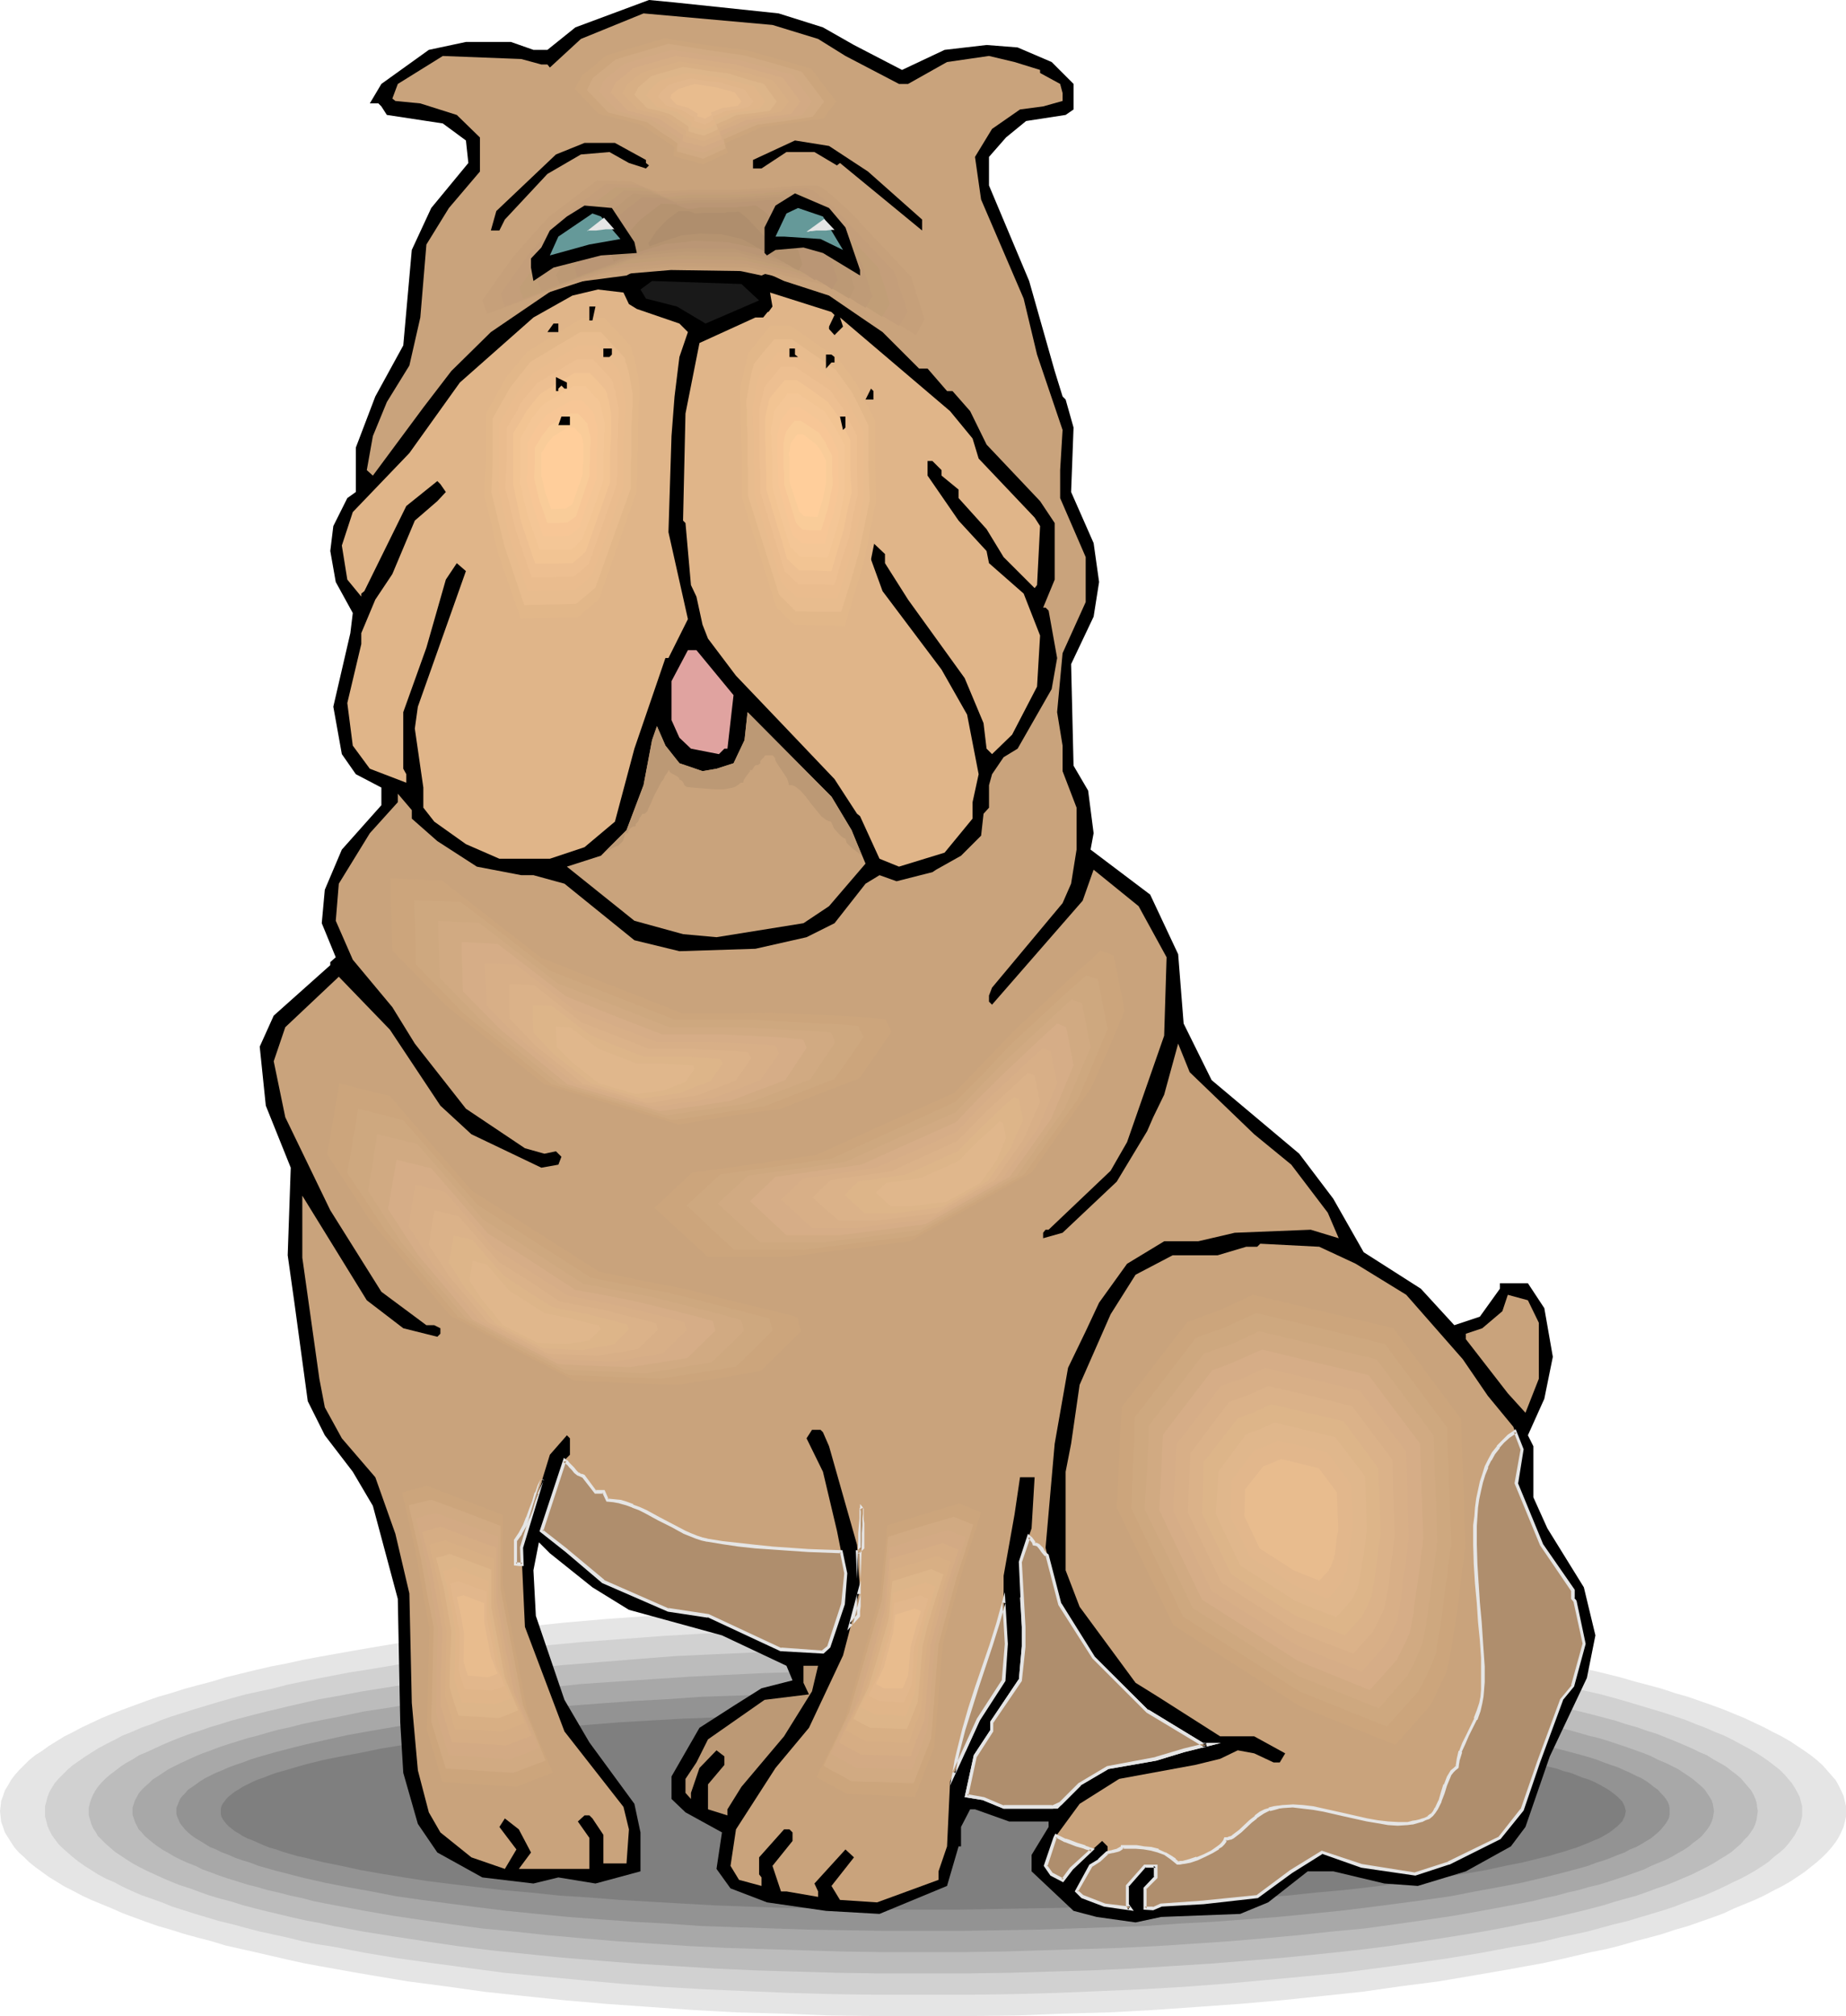 <?xml version="1.0" encoding="UTF-8" standalone="no"?>
<svg
   version="1.0"
   width="129.766mm"
   height="141.711mm"
   id="svg147"
   sodipodi:docname="Dog 083.wmf"
   xmlns:inkscape="http://www.inkscape.org/namespaces/inkscape"
   xmlns:sodipodi="http://sodipodi.sourceforge.net/DTD/sodipodi-0.dtd"
   xmlns="http://www.w3.org/2000/svg"
   xmlns:svg="http://www.w3.org/2000/svg">
  <sodipodi:namedview
     id="namedview147"
     pagecolor="#ffffff"
     bordercolor="#000000"
     borderopacity="0.25"
     inkscape:showpageshadow="2"
     inkscape:pageopacity="0.0"
     inkscape:pagecheckerboard="0"
     inkscape:deskcolor="#d1d1d1"
     inkscape:document-units="mm" />
  <defs
     id="defs1">
    <pattern
       id="WMFhbasepattern"
       patternUnits="userSpaceOnUse"
       width="6"
       height="6"
       x="0"
       y="0" />
  </defs>
  <path
     style="fill:#e5e5e5;fill-opacity:1;fill-rule:evenodd;stroke:none"
     d="m 245.147,426.865 h 12.605 l 12.443,0.162 12.282,0.485 12.12,0.323 11.797,0.646 11.635,0.808 11.312,0.808 11.15,0.969 10.827,1.131 10.666,1.131 10.181,1.454 10.019,1.293 9.534,1.616 4.686,0.808 4.686,0.808 4.363,0.808 4.525,0.808 4.363,0.969 4.202,0.808 4.04,0.969 4.04,0.969 3.878,0.969 3.878,1.131 3.717,0.969 3.555,0.969 3.394,1.131 3.394,0.969 3.232,1.131 3.232,1.131 3.07,1.131 2.747,1.131 2.747,1.131 2.747,1.293 2.424,1.131 2.424,1.293 2.262,1.131 2.262,1.293 1.939,1.293 1.939,1.293 1.616,1.131 1.616,1.293 1.454,1.293 1.293,1.454 1.131,1.293 1.131,1.293 0.808,1.454 0.646,1.293 0.646,1.454 0.323,1.293 0.323,1.454 v 1.293 1.454 l -0.323,1.454 -0.323,1.293 -0.646,1.454 -0.646,1.293 -0.808,1.293 -1.131,1.454 -1.131,1.293 -1.293,1.293 -1.454,1.293 -1.616,1.293 -1.616,1.293 -1.939,1.293 -1.939,1.293 -2.262,1.293 -2.262,1.131 -2.424,1.293 -2.424,1.131 -2.747,1.131 -2.747,1.131 -2.747,1.293 -3.07,1.131 -3.232,1.131 -3.232,1.131 -3.394,0.969 -3.394,1.131 -3.555,0.969 -3.717,0.969 -3.878,1.131 -3.878,0.969 -4.04,0.808 -4.04,0.969 -4.202,0.969 -4.363,0.969 -4.525,0.808 -4.363,0.808 -4.686,0.808 -4.686,0.808 -9.534,1.616 -10.019,1.293 -10.181,1.454 -10.666,1.131 -10.827,1.131 -11.15,0.969 -11.312,0.808 -11.635,0.808 -11.797,0.646 -12.12,0.323 -12.282,0.485 -12.443,0.162 h -12.605 -12.443 l -12.443,-0.162 -12.282,-0.485 -12.12,-0.323 -11.797,-0.646 -11.474,-0.808 -11.474,-0.808 -11.15,-0.969 -10.827,-1.131 -10.504,-1.131 -10.342,-1.454 -9.858,-1.293 -4.848,-0.808 -4.848,-0.808 -4.686,-0.808 -4.525,-0.808 -4.525,-0.808 -4.363,-0.808 -4.363,-0.969 -4.202,-0.969 -4.202,-0.969 -7.918,-1.777 -3.717,-1.131 -3.717,-0.969 -3.555,-0.969 -3.555,-1.131 -3.394,-0.969 -3.232,-1.131 -3.07,-1.131 -3.07,-1.131 -2.909,-1.293 -2.747,-1.131 -2.747,-1.131 -2.424,-1.131 -2.424,-1.293 -2.262,-1.131 -2.101,-1.293 -2.101,-1.293 -1.778,-1.293 L 9.373,496.016 7.757,494.724 6.464,493.431 5.01,492.139 3.878,490.846 2.909,489.392 2.101,488.1 1.293,486.807 0.808,485.353 0.323,484.06 0.162,482.606 0,481.152 l 0.162,-1.293 0.162,-1.454 0.485,-1.293 0.485,-1.454 0.808,-1.293 0.808,-1.454 0.97,-1.293 1.131,-1.293 1.454,-1.454 1.293,-1.293 1.616,-1.293 1.778,-1.131 1.778,-1.293 2.101,-1.293 2.101,-1.293 2.262,-1.131 2.424,-1.293 2.424,-1.131 2.747,-1.293 2.747,-1.131 2.909,-1.131 3.07,-1.131 3.07,-1.131 3.232,-1.131 3.394,-0.969 3.555,-1.131 3.555,-0.969 3.717,-0.969 3.717,-1.131 7.918,-1.939 4.202,-0.969 4.202,-0.808 4.363,-0.969 4.363,-0.808 4.525,-0.808 4.525,-0.808 4.686,-0.808 4.848,-0.808 4.848,-0.808 9.858,-1.293 10.342,-1.454 10.504,-1.131 10.827,-1.131 11.15,-0.969 11.474,-0.808 11.474,-0.808 11.797,-0.646 12.12,-0.323 12.282,-0.485 12.443,-0.162 z"
     id="path1" />
  <path
     style="fill:#d1d1d1;fill-opacity:1;fill-rule:evenodd;stroke:none"
     d="m 245.147,432.358 11.958,0.162 11.958,0.162 11.635,0.323 11.474,0.485 11.312,0.485 10.989,0.646 10.827,0.808 10.666,0.808 10.342,0.969 10.019,1.131 9.858,1.131 9.534,1.293 9.05,1.454 8.888,1.454 4.202,0.646 4.363,0.808 4.04,0.808 4.04,0.808 3.878,0.808 3.878,0.969 3.717,0.808 3.555,0.808 3.555,0.969 3.394,0.969 3.232,0.969 3.232,0.969 3.232,0.969 2.909,0.969 2.909,0.969 2.747,1.131 2.586,0.969 2.586,1.131 2.424,0.969 2.262,1.131 2.101,1.131 2.101,1.131 1.939,1.131 1.778,1.131 1.616,1.131 1.454,1.131 1.454,1.131 1.293,1.293 0.97,1.131 0.97,1.131 0.808,1.293 0.646,1.131 0.646,1.293 0.323,1.293 0.323,1.131 v 1.293 1.293 l -0.323,1.293 -0.323,1.293 -0.646,1.131 -0.646,1.293 -0.808,1.131 -0.97,1.293 -0.97,1.131 -1.293,1.131 -1.454,1.131 -1.454,1.293 -1.616,1.131 -1.778,1.131 -1.939,1.131 -2.101,1.131 -2.101,0.969 -2.262,1.131 -2.424,1.131 -2.586,1.131 -2.586,0.969 -2.747,0.969 -2.909,1.131 -2.909,0.969 -3.232,0.969 -3.232,0.969 -3.232,0.969 -3.394,0.808 -3.555,0.969 -3.555,0.969 -3.717,0.808 -3.878,0.808 -3.878,0.969 -4.04,0.808 -4.04,0.646 -4.363,0.808 -4.202,0.808 -8.888,1.454 -9.05,1.293 -9.534,1.293 -9.858,1.293 -10.019,0.969 -10.342,0.969 -10.666,0.969 -10.827,0.808 -10.989,0.646 -11.312,0.485 -11.474,0.485 -11.635,0.323 -11.958,0.162 h -11.958 -11.797 l -11.958,-0.162 -11.635,-0.323 -11.474,-0.485 -11.312,-0.485 -10.989,-0.646 -10.827,-0.808 -10.666,-0.969 -10.181,-0.969 -10.181,-0.969 -9.696,-1.293 -9.534,-1.293 -9.211,-1.293 -8.726,-1.454 -4.202,-0.808 -4.202,-0.808 -4.202,-0.646 -4.04,-0.808 -3.878,-0.969 -3.717,-0.808 -3.717,-0.808 -3.717,-0.969 -3.555,-0.969 -3.394,-0.808 -3.232,-0.969 -3.232,-0.969 -3.07,-0.969 -3.07,-0.969 -2.747,-1.131 -2.747,-0.969 -2.747,-0.969 -2.586,-1.131 -2.424,-1.131 -2.101,-1.131 -2.262,-0.969 -2.101,-1.131 -1.778,-1.131 -1.778,-1.131 -1.616,-1.131 -1.616,-1.293 -1.293,-1.131 -1.293,-1.131 -1.131,-1.131 -0.97,-1.293 -0.808,-1.131 -0.646,-1.293 -0.485,-1.131 -0.323,-1.293 -0.323,-1.293 v -1.293 -1.293 l 0.323,-1.131 0.323,-1.293 0.485,-1.293 0.646,-1.131 0.808,-1.293 0.97,-1.131 1.131,-1.131 1.293,-1.293 1.293,-1.131 1.616,-1.131 1.616,-1.131 1.778,-1.131 1.778,-1.131 2.101,-1.131 2.262,-1.131 2.101,-1.131 2.424,-0.969 2.586,-1.131 2.747,-0.969 2.747,-1.131 2.747,-0.969 3.07,-0.969 3.07,-0.969 3.232,-0.969 3.232,-0.969 3.394,-0.969 3.555,-0.969 3.717,-0.808 3.717,-0.808 3.717,-0.969 3.878,-0.808 4.04,-0.808 4.202,-0.808 4.202,-0.808 4.202,-0.646 8.726,-1.454 9.211,-1.454 9.534,-1.293 9.696,-1.131 10.181,-1.131 10.181,-0.969 10.666,-0.808 10.827,-0.808 10.989,-0.646 11.312,-0.485 11.474,-0.485 11.635,-0.323 11.958,-0.162 z"
     id="path2" />
  <path
     style="fill:#bcbcbc;fill-opacity:1;fill-rule:evenodd;stroke:none"
     d="m 245.147,438.175 h 11.474 l 11.312,0.162 10.989,0.323 10.989,0.323 10.666,0.485 10.504,0.485 10.342,0.808 10.019,0.808 9.858,0.808 9.534,0.969 9.211,0.969 9.05,1.131 8.726,1.293 8.403,1.293 7.918,1.293 7.757,1.454 3.717,0.646 3.717,0.808 3.555,0.808 3.394,0.808 3.394,0.808 3.232,0.808 3.07,0.808 3.07,0.808 2.909,0.969 2.909,0.808 2.747,0.969 2.586,0.808 2.424,0.969 2.424,0.969 2.262,0.969 2.262,0.969 1.939,0.969 1.939,0.808 1.778,1.131 1.778,0.969 1.616,0.969 1.454,1.131 1.293,0.969 1.131,0.969 0.97,1.131 0.97,1.131 0.808,0.969 0.646,1.131 0.485,1.131 0.323,0.969 0.162,1.293 0.162,0.969 -0.162,1.131 -0.162,1.131 -0.323,1.131 -0.485,1.131 -0.646,0.969 -0.808,1.131 -0.97,0.969 -0.97,1.131 -1.131,0.969 -1.293,1.131 -1.454,0.969 -1.616,0.969 -1.778,1.131 -1.778,0.969 -1.939,0.969 -1.939,0.969 -2.262,0.969 -2.262,0.969 -2.424,0.969 -2.424,0.808 -2.586,0.969 -2.747,0.969 -2.909,0.808 -2.909,0.808 -3.07,0.969 -3.07,0.808 -3.232,0.808 -3.394,0.808 -3.394,0.808 -3.555,0.808 -3.717,0.646 -3.717,0.808 -7.757,1.454 -7.918,1.293 -8.403,1.293 -8.726,1.293 -9.05,1.131 -9.211,0.969 -9.534,0.969 -9.858,0.808 -10.019,0.808 -10.342,0.646 -10.504,0.646 -10.666,0.485 -10.989,0.323 -10.989,0.323 -11.312,0.162 h -11.474 -11.312 l -11.15,-0.162 -11.15,-0.323 -10.827,-0.323 -10.666,-0.485 -10.504,-0.646 -10.342,-0.646 -10.019,-0.808 -9.858,-0.808 -9.534,-0.969 -9.373,-0.969 -8.888,-1.131 -8.726,-1.293 -8.403,-1.293 -8.08,-1.293 -7.757,-1.454 -3.717,-0.808 -3.555,-0.646 -3.555,-0.808 -3.394,-0.808 -3.394,-0.808 -3.232,-0.808 -3.07,-0.808 -3.07,-0.969 -3.07,-0.808 -2.747,-0.808 -2.747,-0.969 -2.586,-0.969 -2.586,-0.808 -2.424,-0.969 -2.262,-0.969 -2.101,-0.969 -2.101,-0.969 -1.939,-0.969 -1.778,-0.969 -1.778,-1.131 -1.454,-0.969 -1.454,-0.969 -1.293,-1.131 -1.131,-0.969 -1.131,-1.131 -0.97,-0.969 -0.646,-1.131 -0.646,-0.969 -0.485,-1.131 -0.323,-1.131 -0.323,-1.131 v -1.131 -0.969 l 0.323,-1.293 0.323,-0.969 0.485,-1.131 0.646,-1.131 0.646,-0.969 0.97,-1.131 1.131,-1.131 1.131,-0.969 1.293,-0.969 1.454,-1.131 1.454,-0.969 1.778,-0.969 1.778,-1.131 1.939,-0.808 2.101,-0.969 2.101,-0.969 2.262,-0.969 2.424,-0.969 2.586,-0.969 2.586,-0.808 2.747,-0.969 2.747,-0.808 3.07,-0.969 3.07,-0.808 3.07,-0.808 3.232,-0.808 3.394,-0.808 3.394,-0.808 3.555,-0.808 3.555,-0.808 3.717,-0.646 7.757,-1.454 8.08,-1.293 8.403,-1.293 8.726,-1.293 8.888,-1.131 9.373,-0.969 9.534,-0.969 9.858,-0.808 10.019,-0.808 10.342,-0.808 10.504,-0.485 10.666,-0.485 10.827,-0.323 11.15,-0.323 11.15,-0.162 z"
     id="path3" />
  <path
     style="fill:#a8a8a8;fill-opacity:1;fill-rule:evenodd;stroke:none"
     d="m 245.147,443.668 10.827,0.162 10.666,0.162 10.504,0.162 10.342,0.323 10.181,0.485 9.858,0.485 9.858,0.646 9.534,0.646 9.373,0.646 8.888,0.969 8.888,0.808 8.565,0.969 8.242,1.131 7.918,0.969 7.595,1.293 7.272,1.131 6.949,1.454 3.394,0.646 3.232,0.646 3.232,0.646 3.07,0.808 2.909,0.646 2.909,0.808 2.747,0.808 2.747,0.646 2.586,0.808 2.424,0.808 2.424,0.808 2.262,0.808 2.262,0.808 1.939,0.808 1.939,0.969 1.939,0.808 1.616,0.808 1.616,0.808 1.454,0.969 1.454,0.969 1.131,0.808 1.131,0.969 1.131,0.969 0.808,0.808 0.646,0.969 0.646,0.969 0.485,0.808 0.323,0.969 0.162,0.969 0.162,0.969 -0.162,0.969 -0.162,0.969 -0.323,0.969 -0.485,0.969 -0.646,0.969 -0.646,0.808 -0.808,0.969 -1.131,0.969 -1.131,0.808 -1.131,0.969 -1.454,0.969 -1.454,0.808 -1.616,0.969 -1.616,0.808 -1.939,0.808 -1.939,0.808 -1.939,0.969 -2.262,0.808 -2.262,0.808 -2.424,0.808 -2.424,0.808 -2.586,0.808 -2.747,0.646 -2.747,0.808 -2.909,0.646 -2.909,0.808 -3.07,0.646 -3.232,0.808 -3.232,0.646 -3.394,0.646 -6.949,1.293 -7.272,1.293 -7.595,1.131 -7.918,1.131 -8.242,1.131 -8.565,0.808 -8.888,0.969 -8.888,0.808 -9.373,0.808 -9.534,0.646 -9.858,0.646 -9.858,0.485 -10.181,0.323 -10.342,0.323 -10.504,0.323 -10.666,0.162 h -10.827 -10.666 l -10.666,-0.162 -10.504,-0.323 -10.342,-0.323 -10.181,-0.323 -9.858,-0.485 -9.696,-0.646 -9.534,-0.646 -9.373,-0.808 -9.05,-0.808 -8.888,-0.969 -8.403,-0.808 -8.242,-1.131 -7.918,-1.131 -7.595,-1.131 -7.434,-1.293 -6.949,-1.293 -3.394,-0.646 -3.232,-0.646 -3.07,-0.808 -3.07,-0.646 -3.07,-0.808 -2.909,-0.646 -2.747,-0.808 -2.586,-0.646 -2.586,-0.808 -2.586,-0.808 -2.424,-0.808 -2.101,-0.808 -2.262,-0.808 -1.939,-0.969 -2.101,-0.808 -1.778,-0.808 -1.616,-0.808 -1.616,-0.969 -1.454,-0.808 -1.454,-0.969 -1.293,-0.969 -0.97,-0.808 -1.131,-0.969 -0.808,-0.969 -0.808,-0.808 -0.485,-0.969 -0.485,-0.969 -0.323,-0.969 -0.323,-0.969 v -0.969 -0.969 l 0.323,-0.969 0.323,-0.969 0.485,-0.808 0.485,-0.969 0.808,-0.969 0.808,-0.808 1.131,-0.969 0.97,-0.969 1.293,-0.808 1.454,-0.969 1.454,-0.969 1.616,-0.808 1.616,-0.808 1.778,-0.808 2.101,-0.969 1.939,-0.808 2.262,-0.808 2.101,-0.808 2.424,-0.808 2.586,-0.808 2.586,-0.808 2.586,-0.646 2.747,-0.808 2.909,-0.808 3.07,-0.646 3.07,-0.808 3.07,-0.646 3.232,-0.646 3.394,-0.646 6.949,-1.454 7.434,-1.131 7.595,-1.293 7.918,-0.969 8.242,-1.131 8.403,-0.969 8.888,-0.808 9.05,-0.969 9.373,-0.646 9.534,-0.646 9.696,-0.646 9.858,-0.485 10.181,-0.485 10.342,-0.323 10.504,-0.162 10.666,-0.162 z"
     id="path4" />
  <path
     style="fill:#939393;fill-opacity:1;fill-rule:evenodd;stroke:none"
     d="m 245.147,449.485 h 10.181 l 10.181,0.162 9.858,0.162 9.696,0.323 9.696,0.323 9.373,0.323 9.211,0.646 9.05,0.485 8.726,0.646 8.565,0.646 8.242,0.808 8.08,0.808 7.918,0.969 7.434,0.969 7.272,0.969 6.787,0.969 6.626,1.131 6.141,1.131 5.979,1.293 5.494,1.293 2.586,0.646 2.586,0.646 2.424,0.646 2.424,0.646 2.262,0.646 2.101,0.646 2.101,0.808 1.778,0.646 1.939,0.646 1.778,0.808 1.454,0.646 1.616,0.808 1.454,0.646 1.293,0.808 1.131,0.808 0.97,0.808 0.97,0.646 0.808,0.969 0.646,0.646 0.646,0.808 0.485,0.808 0.323,0.808 0.162,0.808 v 0.808 0.808 l -0.162,0.969 -0.323,0.646 -0.485,0.808 -0.646,0.808 -0.646,0.808 -0.808,0.808 -0.97,0.808 -0.97,0.808 -1.131,0.646 -1.293,0.808 -1.454,0.808 -1.616,0.646 -1.454,0.808 -1.778,0.646 -1.939,0.808 -1.778,0.646 -2.101,0.646 -2.101,0.808 -2.262,0.646 -2.424,0.646 -2.424,0.646 -2.586,0.646 -2.586,0.646 -2.747,0.646 -2.747,0.646 -5.979,1.131 -6.141,1.131 -6.626,1.293 -6.787,0.969 -7.272,0.969 -7.434,0.969 -7.918,0.969 -8.08,0.808 -8.242,0.808 -8.565,0.646 -8.726,0.646 -9.05,0.485 -9.211,0.646 -9.373,0.323 -9.696,0.323 -9.696,0.323 -9.858,0.162 -10.181,0.162 h -10.181 -10.019 l -10.181,-0.162 -9.858,-0.162 -9.696,-0.323 -9.534,-0.323 -9.534,-0.323 -9.211,-0.646 -8.888,-0.485 -8.888,-0.646 -8.565,-0.646 -8.242,-0.808 -8.08,-0.808 -7.757,-0.969 -7.434,-0.969 -7.272,-0.969 -6.787,-0.969 -6.626,-1.293 -6.302,-1.131 -5.818,-1.131 -5.656,-1.293 -2.586,-0.646 -2.424,-0.646 -2.586,-0.646 -2.262,-0.646 -2.262,-0.646 -2.101,-0.808 -2.101,-0.646 -1.939,-0.646 -1.778,-0.808 -1.778,-0.646 -1.616,-0.808 -1.616,-0.646 -1.293,-0.808 -1.293,-0.808 -1.131,-0.646 -1.131,-0.808 -0.97,-0.808 -0.808,-0.808 -0.646,-0.808 -0.646,-0.808 -0.323,-0.808 -0.323,-0.646 -0.323,-0.969 v -0.808 -0.808 l 0.323,-0.808 0.323,-0.808 0.323,-0.808 0.646,-0.808 0.646,-0.646 0.808,-0.969 0.97,-0.646 1.131,-0.808 1.131,-0.808 1.293,-0.808 1.293,-0.646 1.616,-0.808 1.616,-0.646 1.778,-0.808 1.778,-0.646 1.939,-0.646 2.101,-0.808 2.101,-0.646 2.262,-0.646 2.262,-0.646 5.01,-1.293 2.586,-0.646 5.656,-1.293 5.818,-1.293 6.302,-1.131 6.626,-1.131 6.787,-0.969 7.272,-0.969 7.434,-0.969 7.757,-0.969 8.08,-0.808 8.242,-0.808 8.565,-0.646 8.888,-0.646 8.888,-0.485 9.211,-0.646 9.534,-0.323 9.534,-0.323 9.696,-0.323 9.858,-0.162 10.181,-0.162 z"
     id="path5" />
  <path
     style="fill:#7f7f7f;fill-opacity:1;fill-rule:evenodd;stroke:none"
     d="m 245.147,454.978 9.696,0.162 h 9.373 l 9.373,0.162 9.211,0.323 9.05,0.323 8.888,0.323 8.565,0.323 8.565,0.485 8.242,0.485 8.08,0.646 7.757,0.646 7.595,0.646 7.272,0.808 7.11,0.808 6.626,0.808 6.626,0.808 6.141,0.808 5.818,0.969 5.656,1.131 5.171,0.969 4.848,0.969 4.525,1.131 2.101,0.646 2.101,0.485 1.778,0.646 1.939,0.485 1.616,0.646 1.616,0.646 1.616,0.485 1.454,0.646 1.293,0.646 1.131,0.646 1.131,0.646 0.97,0.646 0.808,0.646 0.808,0.646 0.646,0.646 0.646,0.646 0.323,0.646 0.323,0.646 0.162,0.646 0.162,0.646 -0.162,0.808 -0.162,0.646 -0.323,0.646 -0.323,0.646 -0.646,0.646 -0.646,0.646 -0.808,0.646 -0.808,0.646 -0.97,0.646 -1.131,0.646 -1.131,0.646 -1.293,0.485 -1.454,0.646 -1.616,0.646 -1.616,0.646 -1.616,0.485 -1.939,0.646 -1.778,0.485 -2.101,0.646 -2.101,0.485 -4.525,1.131 -4.848,0.969 -5.171,1.131 -5.656,0.969 -5.818,0.969 -6.141,0.969 -6.626,0.808 -6.626,0.808 -7.11,0.808 -7.272,0.646 -7.595,0.808 -7.757,0.485 -8.08,0.646 -8.242,0.485 -8.565,0.485 -8.565,0.485 -8.888,0.323 -9.05,0.323 -9.211,0.162 -9.373,0.162 -9.373,0.162 h -9.696 -9.534 l -9.373,-0.162 -9.373,-0.162 -9.211,-0.162 -9.05,-0.323 -8.726,-0.323 -8.726,-0.485 -8.403,-0.485 -8.242,-0.485 -8.08,-0.646 -7.757,-0.485 -7.595,-0.808 -7.434,-0.646 -6.949,-0.808 -6.787,-0.808 -6.464,-0.808 -6.141,-0.969 -5.979,-0.969 -5.494,-0.969 -5.171,-1.131 -4.848,-0.969 -4.525,-1.131 -2.262,-0.485 -3.878,-1.131 -1.778,-0.646 -1.778,-0.485 -1.616,-0.646 -1.454,-0.646 -1.454,-0.646 -1.293,-0.485 -1.293,-0.646 -0.97,-0.646 -1.131,-0.646 -0.808,-0.646 -0.808,-0.646 -0.646,-0.646 -0.485,-0.646 -0.485,-0.646 -0.323,-0.646 -0.162,-0.646 v -0.808 -0.646 l 0.162,-0.646 0.323,-0.646 0.485,-0.646 0.485,-0.646 0.646,-0.646 0.808,-0.646 0.808,-0.646 1.131,-0.646 0.97,-0.646 1.293,-0.646 1.293,-0.646 1.454,-0.646 1.454,-0.485 1.616,-0.646 1.778,-0.646 1.778,-0.485 3.878,-1.131 2.262,-0.646 4.525,-1.131 4.848,-0.969 5.171,-0.969 5.494,-1.131 5.979,-0.969 6.141,-0.808 6.464,-0.808 6.787,-0.808 6.949,-0.808 7.434,-0.808 7.595,-0.646 7.757,-0.646 8.08,-0.646 8.242,-0.485 8.403,-0.485 8.726,-0.323 8.726,-0.323 9.05,-0.323 9.211,-0.323 9.373,-0.162 h 9.373 z"
     id="path6" />
  <path
     style="fill:#000000;fill-opacity:1;fill-rule:evenodd;stroke:none"
     d="m 206.848,3.555 11.797,3.716 8.242,4.685 12.766,6.624 11.312,-5.332 11.15,-1.293 8.242,0.646 9.05,3.878 5.818,5.816 v 6.786 l -2.101,1.454 -10.504,1.616 -5.333,4.362 -4.525,5.17 v 7.594 l 10.666,25.366 6.787,23.912 2.101,6.786 0.808,0.808 2.101,7.432 -0.646,17.126 5.979,13.572 1.454,10.34 -1.454,9.209 -5.979,12.602 0.646,26.982 3.878,6.624 1.454,11.31 -0.808,4.362 15.837,11.956 7.434,15.834 1.454,18.419 7.434,15.026 23.27,19.55 9.05,11.956 8.08,14.218 15.19,9.694 8.888,9.694 6.787,-2.262 5.333,-7.432 v -1.454 h 7.434 l 4.363,6.624 2.262,12.926 -2.262,11.148 -4.363,9.694 1.454,2.908 v 13.572 l 3.717,8.24 9.696,15.672 3.07,12.764 -2.262,11.31 -9.858,20.842 -6.464,18.742 -3.878,5.17 -11.958,6.624 -12.766,3.878 -8.888,-0.646 -13.574,-3.231 h -6.787 l -10.504,8.24 -7.434,3.07 -21.008,0.808 -6.787,1.454 -10.342,-1.454 -6.141,-1.616 -11.15,-10.502 v -4.362 l 4.525,-7.432 v -1.454 H 268.094 l -9.05,-3.231 h -1.293 l -2.424,4.686 v 5.17 h -0.646 l -3.07,10.502 -17.938,7.432 -14.221,-0.808 -15.675,-2.262 -9.696,-3.716 -3.717,-5.17 1.454,-9.694 -9.696,-5.332 -3.717,-3.555 v -5.978 l 7.434,-12.926 9.05,-5.816 7.434,-4.686 8.242,-2.1 -1.616,-3.878 -17.13,-8.078 -24.725,-6.786 -9.696,-5.978 -11.312,-9.048 -2.909,-2.908 -1.454,7.432 0.646,12.118 7.595,22.297 6.626,11.31 11.958,16.318 1.616,7.594 v 10.34 l -11.958,3.231 -9.858,-1.616 -6.626,1.616 -13.574,-1.616 -11.958,-6.624 -5.171,-7.594 -3.878,-13.572 -0.808,-13.41 -0.646,-32.798 -6.626,-24.72 -5.333,-9.048 -7.434,-9.694 -4.525,-9.048 -3.555,-26.174 -1.778,-12.602 0.808,-23.266 -6.626,-16.48 -1.616,-15.672 3.717,-8.24 15.029,-13.41 v -0.808 l 1.454,-1.293 -3.717,-9.048 0.808,-8.886 4.525,-10.664 10.504,-11.795 v -4.685 l -6.787,-3.555 -3.717,-5.332 -2.262,-12.602 4.525,-19.55 0.646,-5.332 -4.525,-8.24 -1.454,-8.24 0.808,-6.624 3.717,-7.432 2.262,-1.616 v -11.795 l 5.171,-13.572 7.434,-13.572 2.262,-25.366 5.171,-11.148 9.858,-11.956 -0.646,-5.978 -6.141,-4.524 -14.867,-2.262 -1.454,-2.262 -0.808,-0.808 h -2.262 l 3.07,-5.17 12.605,-9.048 9.858,-2.1 h 11.958 l 5.979,2.1 h 3.717 L 152.873,7.271 172.427,0 179.214,0.646 Z"
     id="path7" />
  <path
     style="fill:#c9a37c;fill-opacity:1;fill-rule:evenodd;stroke:none"
     d="m 217.352,10.34 7.272,4.524 14.221,7.432 h 2.424 l 10.342,-5.816 11.15,-1.616 6.787,1.616 6.787,2.1 v 0.808 l 5.333,2.908 0.646,2.424 v 2.1 l -5.171,1.454 -6.141,0.808 -7.434,5.17 -4.525,7.432 1.616,11.31 11.312,26.336 3.555,14.864 6.787,20.035 -0.646,10.664 v 7.432 l 6.787,15.672 v 11.956 l -6.141,13.572 -1.454,15.672 1.454,8.886 v 6.786 l 3.717,9.694 v 11.148 l -1.454,9.048 -2.262,5.17 -18.746,22.458 -0.808,2.1 v 1.616 l 0.808,0.808 24.078,-27.628 2.909,-8.24 11.958,9.694 7.434,13.572 -0.646,20.842 -9.858,28.275 -4.363,7.594 -16.483,15.672 h -0.808 l -0.646,0.808 v 1.454 l 5.171,-1.454 14.382,-13.572 8.08,-13.41 1.616,-3.716 2.909,-5.978 3.717,-13.572 3.07,7.594 17.13,16.48 9.858,8.078 9.696,12.764 2.909,6.786 -7.434,-2.262 -20.2,0.808 -9.696,2.262 h -9.05 l -9.858,5.978 -7.434,10.34 -3.555,7.594 -4.686,9.694 -3.555,20.196 -2.424,27.628 3.878,15.026 8.888,14.218 14.221,14.218 15.029,8.886 h 0.808 l -6.141,1.454 -7.434,2.262 -12.766,2.424 -7.434,4.362 -5.979,5.978 H 266.64 l -5.333,-2.1 -4.363,-0.808 2.101,-10.502 4.525,-6.624 v -2.424 l 7.434,-11.148 0.97,-8.886 v -5.332 l -0.97,-17.288 3.07,-8.886 0.808,-13.572 h -3.878 l -1.454,9.856 -2.909,16.318 v 6.14 l 0.646,11.956 -0.646,9.694 -6.626,10.502 -7.595,16.318 -0.808,17.288 -2.262,6.624 v 2.262 l -16.322,5.978 -9.858,-0.646 -2.262,-3.716 5.979,-7.594 -2.262,-2.1 -8.242,9.048 0.97,2.1 v 1.454 l -8.403,-1.454 h -1.454 l -2.262,-6.786 5.333,-6.624 v -2.262 l -0.808,-0.808 h -1.454 l -6.626,7.432 v 4.524 l 0.646,0.808 v 2.262 l -5.979,-1.616 -2.262,-3.716 1.454,-9.694 10.504,-16.318 8.888,-10.664 9.05,-19.227 4.525,-17.288 -0.808,-12.118 -7.434,-26.174 -1.616,-3.716 -0.646,-0.646 h -2.262 l -1.454,2.262 4.363,8.886 3.717,15.672 2.262,11.31 -0.646,8.24 -3.717,11.31 -1.616,1.293 -11.15,-0.646 -19.392,-8.886 -10.504,-1.616 -17.291,-7.594 -9.696,-8.078 -6.787,-5.332 6.141,-18.742 1.454,-1.454 v -4.362 l -0.808,-0.808 -4.525,5.17 -7.595,24.72 0.97,21.004 10.504,27.79 15.675,20.035 1.454,5.978 -0.646,9.048 h -6.141 v -7.594 l -2.909,-4.362 -0.808,-0.808 h -1.293 l -1.778,1.616 3.07,4.362 v 8.24 h -18.746 l 3.232,-4.362 -3.232,-6.14 -3.717,-2.908 -1.454,2.262 4.525,5.978 -3.07,5.17 -8.888,-3.07 -8.242,-6.624 -3.07,-5.332 -2.909,-11.148 -1.616,-17.934 -0.646,-29.082 -3.717,-15.834 -5.333,-15.026 -8.888,-10.34 -4.525,-8.24 -1.454,-7.594 -4.525,-32.152 V 317.644 l 17.13,27.79 9.696,7.432 9.05,2.262 0.808,-0.808 v -1.454 l -1.616,-0.808 h -2.101 l -11.958,-8.886 -13.574,-21.65 -11.958,-24.72 -3.07,-14.864 3.07,-9.048 14.221,-13.41 13.574,14.056 13.413,20.196 8.242,7.594 18.584,8.886 4.525,-0.808 0.808,-2.1 -1.454,-1.454 -3.07,0.646 -5.171,-1.454 -15.675,-10.502 -13.574,-17.288 -5.979,-9.694 -10.504,-12.602 -4.525,-10.34 0.808,-9.856 8.242,-13.41 7.434,-8.24 v -2.262 l 3.717,4.362 v 2.262 l 6.787,5.978 10.504,6.786 11.797,2.262 h 3.232 l 8.242,2.262 18.584,15.026 11.958,2.908 20.2,-0.646 13.574,-3.07 7.434,-3.716 8.242,-10.502 3.717,-2.262 4.525,1.616 9.534,-2.424 0.97,-0.646 6.626,-3.716 5.333,-5.332 0.646,-5.816 1.454,-1.616 v -5.978 l 0.808,-2.908 3.07,-4.524 3.717,-2.262 9.05,-15.834 1.454,-8.24 -2.262,-12.602 -0.808,-0.808 h -0.646 l 3.07,-7.432 v -15.026 l -3.878,-5.816 -14.221,-15.026 -4.363,-8.886 -4.686,-5.332 h -1.454 l -5.171,-5.978 h -2.262 l -9.696,-9.694 -4.525,-3.07 -9.696,-6.624 -11.958,-3.878 -4.525,-2.1 -1.454,0.646 -9.858,-2.1 -23.27,0.646 -2.747,1.454 -17.291,2.262 -18.746,12.764 -10.504,10.34 -7.434,9.694 -13.413,18.096 -1.616,-1.454 1.616,-9.048 3.717,-9.048 5.979,-9.694 2.909,-12.764 1.616,-19.388 5.979,-9.694 8.242,-9.694 v -9.048 l -6.141,-5.978 -9.696,-3.07 -6.626,-0.646 -0.808,-0.646 1.454,-3.878 11.958,-7.432 20.846,0.808 5.333,1.454 h 1.616 l 0.646,0.808 8.242,-7.594 16.645,-6.786 34.259,3.07 z"
     id="path8" />
  <path
     style="fill:#000000;fill-opacity:1;fill-rule:evenodd;stroke:none"
     d="m 230.603,45.562 14.382,12.764 v 2.908 l -21.816,-17.934 -0.808,0.646 -5.979,-3.555 h -7.434 l -6.626,4.362 h -2.262 v -2.262 l 11.15,-5.17 9.05,1.454 z"
     id="path9" />
  <path
     style="fill:#000000;fill-opacity:1;fill-rule:evenodd;stroke:none"
     d="m 171.619,42.493 v 0.808 l 0.808,0.646 -0.808,0.808 -4.525,-1.454 -5.171,-2.908 -7.595,0.646 -8.888,5.17 -11.312,12.118 -1.454,2.908 h -2.262 l 1.454,-5.17 15.837,-15.026 7.595,-3.07 h 8.08 z"
     id="path10" />
  <path
     style="fill:#191919;fill-opacity:1;fill-rule:evenodd;stroke:none"
     d="m 201.677,79.815 -14.221,6.14 -7.595,-4.524 -8.242,-2.1 -1.454,-2.424 3.07,-2.262 23.755,0.808 z"
     id="path11" />
  <path
     style="fill:#e0b589;fill-opacity:1;fill-rule:evenodd;stroke:none"
     d="m 167.094,80.784 2.101,1.293 11.312,3.878 2.262,2.262 -2.262,6.624 -1.293,10.502 -0.808,10.502 -0.808,25.528 5.171,23.104 -5.171,10.34 h -0.808 l -8.242,24.074 -5.171,19.388 -8.08,6.786 -9.211,3.07 h -13.413 l -8.888,-3.878 -8.403,-5.978 -2.909,-3.716 v -5.332 l -2.262,-15.672 0.808,-5.816 12.766,-36.03 -2.424,-2.1 -2.909,4.362 -5.171,18.096 -6.141,17.126 v 15.026 l 0.808,1.454 v 2.262 l -9.696,-3.716 -4.525,-6.14 -1.454,-11.31 3.717,-15.672 v -2.908 l 3.717,-8.886 4.525,-6.786 5.979,-14.218 5.979,-5.17 2.262,-2.424 -1.454,-2.1 -0.808,-0.808 -8.242,6.624 -11.15,22.62 -0.808,0.646 v 0.808 l -3.717,-4.524 -1.454,-9.048 2.909,-8.886 15.029,-15.672 13.413,-18.742 19.554,-17.288 10.342,-5.816 6.787,-1.616 6.787,0.808 z"
     id="path12" />
  <path
     style="fill:#e0b589;fill-opacity:1;fill-rule:evenodd;stroke:none"
     d="m 133.32,97.749 -1.939,3.231 -4.202,7.432 v 13.41 l -0.323,10.34 3.878,16.965 6.464,18.742 16.645,-0.323 6.141,-5.17 10.989,-31.506 v -1.616 l 0.162,-0.646 v -3.393 -2.262 l 0.162,-2.262 v -2.585 -4.847 l 0.162,-2.424 v -2.262 l 0.162,-2.1 v -1.777 -1.454 -0.485 l 0.162,-0.485 v -0.808 l -0.162,-0.969 -0.162,-2.1 -0.485,-2.262 -0.485,-2.1 -0.485,-1.939 -0.162,-0.808 -0.323,-0.808 -0.162,-0.646 -0.162,-0.485 v -0.323 0 l -7.595,-8.24 h -6.464 l -15.998,9.856 z"
     id="path13" />
  <path
     style="fill:#e2b789;fill-opacity:1;fill-rule:evenodd;stroke:none"
     d="m 134.613,100.011 -0.808,1.454 -0.808,1.454 -3.878,6.947 v 12.118 l -0.485,9.533 1.939,7.755 0.808,3.878 0.97,3.878 5.979,17.288 7.595,-0.162 7.595,-0.162 5.656,-4.847 10.019,-28.759 v -2.1 l 0.162,-1.454 v -1.777 -1.939 -2.1 l 0.162,-2.262 v -4.524 -2.262 l 0.162,-2.1 v -1.777 l 0.162,-1.777 v -1.293 -0.485 -0.485 -1.616 l -0.162,-1.939 -0.808,-3.878 -0.485,-1.939 -0.323,-0.646 -0.162,-0.808 -0.162,-0.485 v -0.485 l -0.162,-0.323 v 0 l -6.949,-7.432 h -5.979 l -14.544,8.886 -2.747,3.393 z"
     id="path14" />
  <path
     style="fill:#e8bc8e;fill-opacity:1;fill-rule:evenodd;stroke:none"
     d="m 136.067,102.273 -0.808,1.131 -0.808,1.454 -3.555,6.301 v 10.987 l -0.323,8.725 3.394,14.056 5.333,15.834 13.736,-0.323 2.747,-2.262 2.424,-2.1 9.373,-26.336 v -1.939 -1.293 -3.393 l 0.162,-1.939 v -1.939 -4.201 -1.939 l 0.162,-1.939 v -1.616 l 0.162,-1.454 v -1.293 -0.808 -1.454 l -0.323,-1.777 -0.646,-3.716 -0.485,-1.616 -0.162,-0.646 -0.323,-0.646 v -0.646 l -0.162,-0.323 -0.162,-0.323 v 0 l -3.07,-3.231 -3.07,-3.393 h -5.494 l -13.251,7.917 -2.424,3.07 z"
     id="path15" />
  <path
     style="fill:#eabc8e;fill-opacity:1;fill-rule:evenodd;stroke:none"
     d="m 137.36,104.373 -0.646,1.293 -0.808,1.131 -1.616,2.908 -1.616,2.747 v 10.017 3.878 l -0.162,3.878 1.454,6.301 1.454,6.463 4.848,14.056 6.302,-0.162 6.141,-0.162 2.424,-1.939 2.101,-1.939 4.363,-11.795 4.04,-11.795 v -1.777 -1.131 -1.454 l 0.162,-1.616 v -3.555 -3.716 l 0.162,-1.777 v -1.777 -1.454 l 0.162,-1.454 v -0.969 -0.808 -1.293 l -0.162,-1.454 -0.646,-3.393 -0.323,-1.454 -0.485,-1.293 -0.162,-0.323 v -0.323 l -0.162,-0.323 v 0 l -5.656,-6.14 h -4.848 l -5.979,3.716 -5.979,3.555 -2.101,2.747 z"
     id="path16" />
  <path
     style="fill:#edbf91;fill-opacity:1;fill-rule:evenodd;stroke:none"
     d="m 138.653,106.635 -0.646,1.131 -0.485,1.131 -1.454,2.424 -1.454,2.424 v 9.048 l -0.162,3.393 -0.162,3.393 2.747,11.31 2.101,6.301 2.101,6.14 h 5.656 l 5.494,-0.162 2.101,-1.616 1.939,-1.777 3.717,-10.502 3.717,-10.664 v -1.454 l 0.162,-0.969 v -2.747 -3.231 -3.231 l 0.162,-1.616 v -1.616 -1.293 l 0.162,-1.293 v -0.808 -0.808 -1.131 l -0.323,-1.293 -0.485,-2.908 -0.485,-1.293 -0.162,-1.131 -0.162,-0.485 -0.162,-0.323 v -0.162 0 l -2.586,-2.747 -2.424,-2.585 h -4.363 l -10.504,6.301 z"
     id="path17" />
  <path
     style="fill:#f2c493;fill-opacity:1;fill-rule:evenodd;stroke:none"
     d="m 140.107,108.897 -0.646,0.969 -0.485,0.969 -1.293,2.1 -1.293,2.1 v 7.755 6.14 l 2.101,9.856 3.717,10.987 9.858,-0.162 1.778,-1.454 1.778,-1.616 3.232,-9.209 3.232,-9.209 v -1.293 -0.969 -2.424 -2.747 l 0.162,-2.908 0.162,-2.747 v -1.131 -0.969 -0.808 -0.646 -0.969 l -0.162,-1.293 -0.485,-2.585 -0.323,-1.131 -0.162,-0.969 -0.162,-0.323 -0.162,-0.323 v -0.162 0 l -2.101,-2.424 -2.262,-2.262 h -3.878 l -4.686,2.747 -4.525,2.908 -1.778,2.1 z"
     id="path18" />
  <path
     style="fill:#f4c696;fill-opacity:1;fill-rule:evenodd;stroke:none"
     d="m 141.4,110.998 -0.97,1.616 -2.101,3.716 v 6.786 2.585 l -0.162,2.585 0.97,4.201 0.97,4.201 3.232,9.371 h 8.403 l 1.454,-1.293 1.454,-1.454 2.909,-7.755 2.747,-7.917 v -1.131 -0.808 -1.939 -2.585 l 0.162,-2.424 v -2.262 -1.131 l 0.162,-0.808 v -0.646 -0.646 -0.808 l -0.162,-0.969 -0.485,-2.262 -0.323,-0.969 -0.162,-0.808 -0.162,-0.646 v 0 -0.162 l -1.939,-1.939 -1.778,-2.1 h -3.394 l -7.918,4.847 -1.454,1.777 z"
     id="path19" />
  <path
     style="fill:#f7c696;fill-opacity:1;fill-rule:evenodd;stroke:none"
     d="m 142.693,113.26 -0.808,1.454 -1.778,3.07 v 5.493 2.262 l -0.162,2.1 1.778,7.109 2.586,7.755 h 3.394 l 3.555,-0.162 2.586,-2.1 2.262,-6.624 2.424,-6.463 v -3.393 -1.939 -2.1 l 0.162,-1.939 v -0.808 -1.293 l 0.162,-0.485 v -0.808 l -0.162,-0.808 -0.485,-1.777 -0.162,-0.969 -0.162,-0.646 -0.162,-0.323 -0.162,-0.323 -1.454,-1.616 -1.616,-1.616 h -2.586 l -3.394,1.939 -3.394,2.1 z"
     id="path20" />
  <path
     style="fill:#f9cc99;fill-opacity:1;fill-rule:evenodd;stroke:none"
     d="m 144.147,115.522 -0.646,1.131 -0.808,1.293 -0.323,0.485 -0.323,0.646 v 4.362 l -0.162,3.555 1.293,5.493 1.131,3.231 1.131,3.231 h 2.747 l 2.586,-0.162 2.262,-1.616 1.778,-5.332 1.778,-5.332 v -2.585 l 0.162,-1.616 v -1.616 -1.616 l 0.162,-1.131 v -0.646 -0.323 -0.485 l -0.162,-0.808 -0.323,-1.454 -0.162,-0.646 -0.162,-0.485 v -0.323 -0.162 l -1.293,-1.454 -1.293,-1.293 h -2.101 l -2.747,1.616 -2.586,1.616 -0.97,1.293 z"
     id="path21" />
  <path
     style="fill:#ffce9b;fill-opacity:1;fill-rule:evenodd;stroke:none"
     d="m 145.44,117.784 -0.485,0.808 -1.131,1.777 v 3.393 2.585 l 0.97,4.201 1.616,4.685 4.04,-0.162 1.616,-1.131 2.747,-7.917 v -1.939 l 0.162,-1.293 v -2.262 -0.969 -0.646 -0.485 -0.485 l -0.162,-1.131 -0.162,-0.485 -0.162,-0.323 v -0.323 l -0.162,-0.162 -1.778,-1.939 h -1.778 l -3.878,2.424 z"
     id="path22" />
  <path
     style="fill:#e0b589;fill-opacity:1;fill-rule:evenodd;stroke:none"
     d="m 221.715,83.693 -1.454,3.07 v 0.646 l 1.454,1.616 2.262,-2.262 -0.808,-2.424 29.25,24.882 5.979,7.271 1.616,5.332 14.867,15.672 1.454,2.262 -0.808,15.672 -0.646,0.808 -8.242,-8.24 -4.525,-7.432 -7.434,-8.24 v -2.262 l -4.525,-3.716 v -1.454 l -2.424,-2.424 h -1.293 v 3.878 l 8.242,11.956 7.434,8.078 0.646,3.231 9.211,8.078 4.363,11.148 -0.808,13.572 -6.626,12.764 -5.333,5.17 -1.454,-1.454 -0.808,-6.786 -5.01,-11.956 -15.029,-20.842 -6.141,-9.694 v -2.424 l -3.07,-2.908 h -0.646 l -0.808,2.1 3.878,10.664 15.675,20.842 6.787,11.956 3.07,15.834 -1.616,7.432 v 4.362 l -7.434,9.048 -12.12,3.716 -5.171,-2.1 -5.171,-11.31 -0.808,-0.646 -5.979,-9.209 -12.766,-13.41 -13.413,-14.056 -7.434,-9.856 -1.454,-3.716 -1.616,-7.432 -1.454,-3.07 -1.454,-16.48 -0.646,-0.646 0.646,-28.436 3.717,-18.742 14.867,-6.786 h 2.424 l 2.101,-2.908 -0.646,-3.716 16.322,5.17 z"
     id="path23" />
  <path
     style="fill:#e0b589;fill-opacity:1;fill-rule:evenodd;stroke:none"
     d="m 228.664,99.688 1.778,3.231 3.717,7.432 v 13.41 l 0.162,10.34 -3.394,16.965 -5.656,18.904 -14.706,-0.485 -5.171,-5.009 -9.858,-31.668 v -2.262 -1.616 -4.039 -2.262 -2.585 l -0.162,-5.009 v -2.262 l -0.162,-2.262 v -2.1 -1.777 -1.293 l -0.162,-0.646 v -0.485 -1.777 l 0.323,-2.1 0.808,-4.201 0.485,-2.1 0.162,-0.808 0.162,-0.808 0.162,-0.646 0.162,-0.485 0.162,-0.162 v -0.162 l 6.464,-8.078 h 5.656 l 13.898,9.694 z"
     id="path24" />
  <path
     style="fill:#e2b789;fill-opacity:1;fill-rule:evenodd;stroke:none"
     d="m 227.533,101.95 0.808,1.454 0.646,1.616 3.555,6.786 v 12.118 l 0.162,9.533 -1.616,7.755 -1.454,7.755 -5.171,17.288 -6.787,-0.162 -6.626,-0.162 -2.424,-2.262 -2.424,-2.424 -9.05,-28.921 v -2.1 -1.454 -3.716 -2.1 -2.262 l -0.162,-4.686 v -2.1 l -0.162,-2.1 v -1.939 -1.454 -1.454 l -0.162,-0.485 v -0.323 -1.777 l 0.162,-1.777 0.808,-4.039 0.485,-1.777 0.162,-0.808 0.162,-0.808 0.162,-0.485 v -0.323 l 0.162,-0.323 v -0.162 l 5.979,-7.432 h 5.171 l 6.464,4.524 6.464,4.524 2.424,3.231 z"
     id="path25" />
  <path
     style="fill:#e8bc8e;fill-opacity:1;fill-rule:evenodd;stroke:none"
     d="m 226.24,104.05 1.454,2.747 3.07,6.301 v 11.148 l 0.323,8.563 -1.454,7.109 -1.454,6.947 -2.262,7.917 -2.424,7.755 h -6.141 l -5.979,-0.162 -2.262,-2.262 -2.101,-2.1 -8.242,-26.174 v -1.939 -1.293 -3.393 l -0.162,-1.939 v -2.1 -4.201 -1.939 l -0.162,-1.939 v -1.616 -1.454 -1.293 l -0.162,-0.808 v -1.454 l 0.323,-1.777 0.646,-3.716 0.323,-1.616 0.162,-0.646 0.162,-0.646 0.162,-0.485 0.162,-0.485 v -0.162 -0.162 l 2.747,-3.393 2.747,-3.231 h 4.686 l 11.635,8.078 z"
     id="path26" />
  <path
     style="fill:#eabc8e;fill-opacity:1;fill-rule:evenodd;stroke:none"
     d="m 225.109,106.312 1.293,2.585 1.454,2.747 0.646,1.293 0.808,1.454 v 10.017 3.878 l 0.162,4.039 -2.586,12.441 -4.363,14.218 -5.333,-0.162 -5.494,-0.162 -2.101,-1.939 -1.939,-1.939 -7.272,-23.427 v -1.777 -1.131 -3.07 l -0.162,-3.555 v -3.878 -1.777 -1.616 l -0.162,-1.616 v -1.293 -1.131 l -0.162,-0.646 v -1.454 l 0.323,-1.454 0.485,-3.393 0.323,-1.454 0.323,-1.131 0.162,-0.485 0.162,-0.323 v -0.323 0 l 4.848,-6.14 h 4.363 l 5.171,3.716 5.171,3.555 1.939,2.747 z"
     id="path27" />
  <path
     style="fill:#edbf91;fill-opacity:1;fill-rule:evenodd;stroke:none"
     d="m 223.977,108.574 0.646,1.131 0.485,1.131 1.293,2.424 1.293,2.424 v 8.886 l 0.162,6.947 -1.293,5.655 -0.97,5.655 -2.101,6.301 -1.778,6.301 -4.848,-0.162 -4.848,-0.162 -3.555,-3.393 -3.232,-10.502 -3.232,-10.502 v -1.616 -0.969 -2.747 l -0.162,-3.231 v -3.231 -1.616 l -0.162,-1.454 v -1.293 -1.293 -0.969 -0.646 -1.131 -1.454 l 0.646,-2.908 0.323,-1.293 0.323,-1.131 v -0.485 l 0.162,-0.323 v -0.162 0 l 4.363,-5.332 h 3.717 l 9.373,6.301 z"
     id="path28" />
  <path
     style="fill:#f2c493;fill-opacity:1;fill-rule:evenodd;stroke:none"
     d="m 222.846,110.836 0.485,0.969 0.485,0.808 2.101,4.362 v 7.755 l 0.162,3.07 0.162,3.07 -1.131,5.009 -0.97,4.847 -1.616,5.493 -1.616,5.493 -4.363,-0.162 h -4.202 l -3.232,-3.07 -1.293,-4.524 -1.454,-4.685 -2.747,-9.209 v -1.293 -0.969 -2.262 l -0.162,-2.908 v -2.908 l -0.162,-2.585 v -1.131 -1.131 -0.808 -0.485 -1.131 -1.293 l 0.485,-2.424 0.323,-1.293 0.162,-0.808 0.162,-0.485 v -0.162 l 0.162,-0.162 v -0.162 l 3.878,-4.686 h 3.232 l 4.04,2.747 4.04,2.908 1.616,2.1 z"
     id="path29" />
  <path
     style="fill:#f4c696;fill-opacity:1;fill-rule:evenodd;stroke:none"
     d="m 221.553,113.098 0.485,0.808 0.485,0.808 0.97,1.777 0.97,1.939 v 6.624 2.585 2.585 l -1.616,8.402 -2.909,9.533 -3.555,-0.162 h -3.717 l -2.747,-2.747 -2.424,-7.755 -2.262,-7.917 v -1.131 l -0.162,-0.808 v -2.1 -2.262 -2.585 l -0.162,-2.262 v -1.131 -0.808 -0.808 l -0.162,-0.485 v -0.808 l 0.162,-1.131 0.485,-2.1 0.162,-0.969 0.162,-0.808 0.162,-0.485 0.162,-0.162 v 0 l 3.232,-4.201 h 2.747 l 7.11,4.847 1.293,1.939 z"
     id="path30" />
  <path
     style="fill:#f7c696;fill-opacity:1;fill-rule:evenodd;stroke:none"
     d="m 220.422,115.199 0.808,1.454 0.646,1.454 0.808,1.616 v 5.493 l 0.162,2.262 v 2.1 l -0.646,3.555 -0.808,3.555 -1.293,3.878 -0.97,3.878 h -3.07 l -3.07,-0.162 -1.131,-0.969 -1.293,-1.131 -3.717,-13.087 v -1.616 l -0.162,-0.808 v -0.969 -1.939 l -0.162,-2.1 v -1.939 -0.808 -0.808 -0.485 -0.485 -0.808 -0.808 l 0.485,-1.777 0.162,-0.808 0.162,-0.646 0.162,-0.485 v -0.162 l 1.293,-1.777 1.293,-1.616 h 2.424 l 2.909,1.939 2.909,2.1 1.131,1.454 z"
     id="path31" />
  <path
     style="fill:#f9cc99;fill-opacity:1;fill-rule:evenodd;stroke:none"
     d="m 219.291,117.461 0.162,0.485 0.323,0.646 1.293,2.424 v 4.524 l 0.162,1.777 v 1.616 l -0.646,2.908 -0.485,2.747 -1.939,6.301 h -2.424 l -2.424,-0.162 -0.97,-0.808 -0.808,-0.969 -3.232,-10.34 v -2.747 l -0.162,-1.616 v -3.231 -1.293 -0.808 -0.485 -0.808 l 0.323,-1.454 0.162,-0.646 0.162,-0.485 v -0.323 l 0.162,-0.162 0.97,-1.293 1.131,-1.454 h 1.778 l 2.424,1.616 2.424,1.616 0.808,1.293 0.323,0.485 z"
     id="path32" />
  <path
     style="fill:#ffce9b;fill-opacity:1;fill-rule:evenodd;stroke:none"
     d="m 218.16,119.723 0.323,0.808 0.97,1.777 v 3.393 2.585 l -0.808,4.201 -1.454,4.847 -3.555,-0.162 -1.293,-1.293 -2.586,-7.917 v -3.07 -2.424 -0.969 l -0.162,-0.485 v -0.162 -0.485 l 0.162,-0.485 0.162,-1.131 0.162,-0.808 0.162,-0.323 v -0.162 l 1.616,-2.1 h 1.454 l 3.394,2.585 z"
     id="path33" />
  <path
     style="fill:#000000;fill-opacity:1;fill-rule:evenodd;stroke:none"
     d="m 157.398,85.147 h -0.808 v -3.716 h 1.616 z"
     id="path34" />
  <path
     style="fill:#000000;fill-opacity:1;fill-rule:evenodd;stroke:none"
     d="m 148.349,88.217 h -2.909 l 1.616,-2.262 h 1.293 z"
     id="path35" />
  <path
     style="fill:#000000;fill-opacity:1;fill-rule:evenodd;stroke:none"
     d="m 162.569,94.195 -0.646,0.646 h -1.616 v -2.262 h 2.262 z"
     id="path36" />
  <path
     style="fill:#000000;fill-opacity:1;fill-rule:evenodd;stroke:none"
     d="m 211.211,94.195 0.808,0.646 h -2.262 v -2.262 h 1.454 z"
     id="path37" />
  <path
     style="fill:#000000;fill-opacity:1;fill-rule:evenodd;stroke:none"
     d="m 221.715,94.841 v 1.454 h -0.808 l -1.454,1.616 v -3.716 h 1.454 z"
     id="path38" />
  <path
     style="fill:#000000;fill-opacity:1;fill-rule:evenodd;stroke:none"
     d="m 150.611,103.243 h -0.646 l -0.808,-0.808 -0.808,0.808 v 0.646 h -0.646 v -3.716 l 2.909,1.454 z"
     id="path39" />
  <path
     style="fill:#000000;fill-opacity:1;fill-rule:evenodd;stroke:none"
     d="m 232.057,106.151 h -2.101 l 1.454,-2.908 0.646,0.646 z"
     id="path40" />
  <path
     style="fill:#000000;fill-opacity:1;fill-rule:evenodd;stroke:none"
     d="m 151.419,112.937 h -3.07 l 0.808,-2.262 h 2.262 z"
     id="path41" />
  <path
     style="fill:#000000;fill-opacity:1;fill-rule:evenodd;stroke:none"
     d="m 224.624,113.583 -0.646,0.646 -0.808,-3.555 h 1.454 z"
     id="path42" />
  <path
     style="fill:#e0a3a0;fill-opacity:1;fill-rule:evenodd;stroke:none"
     d="m 194.889,184.673 -1.616,14.218 h -0.808 l -1.454,1.454 -7.434,-1.454 -3.07,-2.908 -2.101,-4.686 v -10.34 l 4.363,-8.24 h 2.262 z"
     id="path43" />
  <path
     style="fill:#c9a37c;fill-opacity:1;fill-rule:evenodd;stroke:none"
     d="m 226.24,220.542 3.717,8.886 -9.696,11.31 -6.787,4.524 -23.109,3.716 -8.888,-0.808 -12.928,-3.555 -17.938,-14.38 9.05,-2.908 6.787,-6.786 4.525,-11.956 2.262,-11.956 1.293,-3.716 2.262,5.17 3.717,4.686 6.141,2.1 3.717,-0.646 4.525,-1.454 2.909,-6.14 0.808,-7.432 22.301,22.458 z"
     id="path44" />
  <path
     style="fill:#c9a37c;fill-opacity:1;fill-rule:evenodd;stroke:none"
     d="m 360.206,335.74 13.413,8.24 15.029,17.126 6.626,9.694 6.787,8.24 2.262,6.14 -1.454,8.886 6.787,16.318 8.242,12.118 v 2.262 l 0.646,0.646 2.262,11.31 -2.909,11.148 -3.07,3.716 -5.979,16.642 -4.525,12.441 -5.818,7.594 -13.574,6.786 -9.05,2.908 -14.221,-2.262 -10.342,-3.555 -8.242,5.009 -9.05,6.786 -14.221,1.454 -11.312,0.808 -2.101,0.808 h -2.262 v -5.332 l 2.909,-2.908 v -3.07 h -2.909 l -4.686,5.332 v 5.17 l 0.808,0.808 -6.787,-0.808 -5.818,-2.262 -1.616,-1.454 3.717,-6.786 2.262,-1.454 2.262,-2.1 v -1.616 l -1.454,-1.454 -8.242,7.432 -2.262,2.908 -2.909,-1.454 -1.616,-2.262 2.424,-7.432 6.626,-9.048 10.504,-6.624 20.2,-3.716 6.626,-1.616 4.686,-2.262 4.363,0.808 5.171,2.424 h 1.616 l 1.454,-2.424 -8.242,-4.524 h -9.05 l -16.483,-10.502 -5.979,-3.716 -14.867,-20.196 -3.717,-9.694 v -26.174 l 1.454,-7.432 2.262,-15.672 8.242,-18.742 6.626,-10.502 9.858,-5.17 h 11.958 l 7.595,-2.262 h 2.909 l 0.808,-0.808 15.675,0.808 z"
     id="path45" />
  <path
     style="fill:#c9a37c;fill-opacity:1;fill-rule:evenodd;stroke:none"
     d="m 408.848,351.412 v 14.864 l -3.555,9.048 -4.686,-5.17 -11.15,-14.38 v -1.454 l 4.363,-1.454 5.333,-4.524 1.454,-4.362 5.333,1.454 z"
     id="path46" />
  <path
     style="fill:#bc9975;fill-opacity:1;fill-rule:evenodd;stroke:none"
     d="m 215.736,449.323 -7.434,11.956 -11.312,13.41 -3.717,5.978 v 1.616 l -5.171,-1.616 v -6.624 l 4.363,-5.17 v -2.262 l -2.101,-1.616 -4.525,4.686 -2.262,6.624 v 1.616 l -1.454,-1.616 v -3.716 l 2.909,-4.362 3.07,-6.14 15.029,-10.502 11.797,-1.454 -1.454,-3.07 v -4.524 h 3.878 z"
     id="path47" />
  <path
     style="fill:#c9a37c;fill-opacity:1;fill-rule:evenodd;stroke:none"
     d="m 296.212,246.231 -5.979,5.17 -18.746,17.449 -18.261,18.904 -40.238,18.096 -36.36,5.332 -11.15,10.34 15.675,14.218 h 22.786 l 36.36,-4.362 35.714,-20.196 17.614,-24.882 9.696,-22.62 -3.232,-16.157 z"
     id="path48" />
  <path
     style="fill:#cca57c;fill-opacity:1;fill-rule:evenodd;stroke:none"
     d="m 292.334,252.532 -2.586,2.585 -2.747,2.262 -8.403,7.917 -8.565,7.917 -16.483,17.126 -18.422,8.24 -18.261,8.24 -16.322,2.424 -16.645,2.262 -5.01,4.686 -5.01,4.686 14.221,13.087 h 20.685 l 16.322,-2.1 16.645,-2.1 32.32,-18.257 15.837,-22.458 4.525,-10.179 4.363,-10.34 -2.909,-14.703 z"
     id="path49" />
  <path
     style="fill:#cea87f;fill-opacity:1;fill-rule:evenodd;stroke:none"
     d="m 288.617,259.156 -4.848,4.201 -15.352,14.218 -7.272,7.755 -7.434,7.432 -16.483,7.594 -16.322,7.432 -29.573,4.201 -8.888,8.24 6.302,5.978 6.302,5.816 h 18.422 l 29.573,-3.716 14.544,-8.24 14.544,-8.078 14.382,-20.196 3.878,-9.209 3.878,-9.209 -2.586,-13.249 -1.454,-0.485 z"
     id="path50" />
  <path
     style="fill:#d1aa82;fill-opacity:1;fill-rule:evenodd;stroke:none"
     d="m 284.739,265.458 -2.101,1.939 -2.101,1.939 -6.787,6.301 -6.787,6.301 -6.626,6.786 -6.464,6.786 -14.544,6.463 -14.544,6.624 -12.928,1.939 -13.09,1.777 -8.08,7.432 11.312,10.34 h 16.322 l 13.09,-1.616 13.09,-1.777 6.464,-3.555 6.302,-3.555 12.928,-7.271 6.302,-8.886 6.302,-8.886 3.555,-8.24 3.394,-8.078 -2.262,-11.633 z"
     id="path51" />
  <path
     style="fill:#d6ad87;fill-opacity:1;fill-rule:evenodd;stroke:none"
     d="m 280.86,271.92 -1.939,1.777 -1.778,1.616 -5.818,5.493 -2.909,2.747 -2.909,2.747 -5.818,5.816 -5.656,5.978 -25.21,11.31 -11.474,1.616 -11.312,1.616 -6.787,6.463 4.848,4.524 4.848,4.524 h 14.221 l 11.312,-1.454 11.312,-1.454 22.462,-12.602 5.494,-7.594 5.494,-7.755 5.979,-14.218 -0.97,-5.17 -0.97,-5.009 z"
     id="path52" />
  <path
     style="fill:#d8af87;fill-opacity:1;fill-rule:evenodd;stroke:none"
     d="m 276.982,278.545 -1.454,1.293 -0.808,0.808 -0.808,0.646 -5.01,4.686 -5.01,4.686 -4.848,4.847 -4.848,5.17 -10.666,4.847 -10.827,4.686 -9.534,1.454 -9.858,1.454 -2.747,2.747 -3.07,2.747 8.242,7.594 h 12.12 l 9.696,-1.293 9.696,-1.131 19.069,-10.664 4.686,-6.624 4.686,-6.624 2.586,-5.978 2.586,-6.14 -1.778,-8.563 z"
     id="path53" />
  <path
     style="fill:#dbb289;fill-opacity:1;fill-rule:evenodd;stroke:none"
     d="m 273.104,285.007 -1.293,1.131 -1.131,1.131 -8.403,7.755 -7.918,8.078 -8.888,4.039 -8.726,4.039 -7.918,1.131 -8.08,1.131 -2.424,2.262 -2.424,2.424 3.394,3.07 3.555,3.07 h 9.858 l 8.08,-0.969 7.918,-0.969 7.918,-4.524 7.757,-4.362 7.595,-10.825 4.363,-9.856 -0.808,-3.716 -0.646,-3.393 z"
     id="path54" />
  <path
     style="fill:#ddb589;fill-opacity:1;fill-rule:evenodd;stroke:none"
     d="m 269.387,291.47 -2.101,1.777 -6.464,6.14 -3.07,3.07 -3.232,3.393 -3.394,1.454 -3.394,1.616 -6.949,3.07 -6.302,0.969 -3.232,0.485 -3.07,0.323 -1.939,1.777 -1.778,1.939 2.586,2.424 2.747,2.424 h 7.757 l 6.302,-0.808 6.302,-0.808 6.141,-3.393 6.141,-3.555 2.909,-4.201 3.07,-4.362 1.616,-3.716 1.778,-3.878 -1.131,-5.655 z"
     id="path55" />
  <path
     style="fill:#e0b78c;fill-opacity:1;fill-rule:evenodd;stroke:none"
     d="m 265.509,297.933 -1.454,1.454 -4.686,4.201 -4.686,4.847 -10.019,4.524 -9.211,1.293 -2.747,2.585 3.878,3.555 h 5.818 l 9.05,-1.131 9.05,-5.009 4.363,-6.14 2.424,-5.816 -0.808,-4.039 z"
     id="path56" />
  <path
     style="fill:#c9a37c;fill-opacity:1;fill-rule:evenodd;stroke:none"
     d="m 242.561,269.012 -7.757,-0.485 -25.694,-1.454 h -26.179 l -41.208,-16.157 -29.088,-22.458 -15.19,-0.646 0.646,21.166 15.837,16.157 28.603,22.943 39.43,11.633 29.896,-4.524 23.109,-8.886 9.534,-13.572 z"
     id="path57" />
  <path
     style="fill:#cca57c;fill-opacity:1;fill-rule:evenodd;stroke:none"
     d="m 235.289,270.789 -3.555,-0.323 -3.555,-0.323 -23.109,-1.131 -11.958,0.162 H 181.153 l -37.33,-14.703 -13.09,-10.179 -13.251,-10.34 -6.787,-0.323 -6.949,-0.323 0.485,19.227 14.382,14.703 13.09,10.502 12.928,10.34 17.776,5.332 17.938,5.332 13.574,-2.262 13.574,-1.939 10.342,-4.039 10.504,-4.039 8.565,-12.441 z"
     id="path58" />
  <path
     style="fill:#cea87f;fill-opacity:1;fill-rule:evenodd;stroke:none"
     d="m 228.017,272.567 -3.232,-0.323 -3.232,-0.162 -20.846,-1.131 H 190.041 179.376 l -33.29,-13.087 -11.797,-9.209 -5.979,-4.524 -5.979,-4.524 -12.282,-0.485 0.485,17.126 12.766,13.087 11.797,9.371 11.474,9.371 16.16,4.685 15.998,4.847 24.402,-3.716 18.584,-7.271 3.878,-5.493 3.878,-5.655 -0.808,-1.454 z"
     id="path59" />
  <path
     style="fill:#d1aa82;fill-opacity:1;fill-rule:evenodd;stroke:none"
     d="m 220.745,274.344 -2.909,-0.323 -2.909,-0.162 -9.05,-0.485 -9.211,-0.485 H 177.76 l -14.706,-5.816 -14.867,-5.816 -10.504,-8.078 -10.504,-8.078 -5.333,-0.162 -5.494,-0.323 0.485,15.187 11.312,11.633 20.523,16.642 14.221,4.201 14.221,4.039 10.666,-1.616 10.827,-1.616 8.242,-3.07 8.403,-3.231 3.232,-4.847 3.394,-5.009 -0.485,-1.293 z"
     id="path60" />
  <path
     style="fill:#d6ad87;fill-opacity:1;fill-rule:evenodd;stroke:none"
     d="m 213.312,276.121 -2.424,-0.162 -2.424,-0.323 -15.998,-0.808 H 175.982 l -12.928,-5.009 -12.766,-5.17 -9.05,-6.947 -9.05,-6.947 -9.534,-0.485 v 3.231 l 0.162,3.393 0.162,6.463 10.019,10.179 8.888,7.271 8.888,7.271 12.282,3.555 12.282,3.555 9.534,-1.293 9.211,-1.454 14.544,-5.493 5.656,-8.563 -0.485,-1.293 z"
     id="path61" />
  <path
     style="fill:#d8af87;fill-opacity:1;fill-rule:evenodd;stroke:none"
     d="m 206.04,277.737 -2.101,-0.162 -1.939,-0.162 -6.949,-0.323 -6.787,-0.323 H 174.366 l -10.989,-4.201 -10.989,-4.362 -7.757,-6.14 -7.595,-5.816 -8.242,-0.323 0.485,11.148 4.202,4.362 4.202,4.201 7.595,6.14 7.595,6.14 21.008,6.14 7.918,-1.131 7.918,-1.293 6.141,-2.262 6.141,-2.424 5.01,-7.109 z"
     id="path62" />
  <path
     style="fill:#dbb289;fill-opacity:1;fill-rule:evenodd;stroke:none"
     d="m 198.768,279.514 -3.555,-0.323 -11.15,-0.485 H 172.589 l -9.05,-3.555 -9.05,-3.555 -12.605,-9.856 -6.626,-0.323 0.162,9.209 6.949,7.271 6.302,5.009 6.141,5.009 8.726,2.585 8.565,2.585 6.626,-1.131 6.626,-0.969 5.01,-1.939 5.01,-1.939 2.101,-2.908 2.101,-3.07 z"
     id="path63" />
  <path
     style="fill:#ddb589;fill-opacity:1;fill-rule:evenodd;stroke:none"
     d="m 191.334,281.291 -2.586,-0.162 -8.888,-0.485 h -9.05 l -7.11,-2.747 -6.949,-2.908 -10.181,-7.755 -5.01,-0.162 v 3.555 l 0.162,3.716 2.586,2.747 2.747,2.908 9.858,7.755 6.787,2.1 3.394,0.969 3.394,0.969 5.171,-0.646 5.171,-0.808 3.878,-1.616 4.04,-1.454 3.232,-4.686 -0.323,-0.646 z"
     id="path64" />
  <path
     style="fill:#e0b78c;fill-opacity:1;fill-rule:evenodd;stroke:none"
     d="m 184.062,283.069 -1.939,-0.162 -6.464,-0.323 h -6.464 l -10.342,-4.039 -7.434,-5.655 -3.717,-0.162 0.162,5.332 4.04,4.039 7.11,5.655 9.858,2.908 7.434,-0.969 5.818,-2.262 2.424,-3.555 z"
     id="path65" />
  <path
     style="fill:#c9a37c;fill-opacity:1;fill-rule:evenodd;stroke:none"
     d="m 219.453,349.797 -7.595,-2.262 -24.886,-6.14 -25.694,-5.009 -37.33,-23.912 -24.24,-27.79 -14.706,-3.555 -3.555,20.842 12.443,19.065 23.594,28.113 36.36,19.065 30.381,1.293 24.402,-4.201 11.797,-11.633 z"
     id="path66" />
  <path
     style="fill:#cca57c;fill-opacity:1;fill-rule:evenodd;stroke:none"
     d="m 211.857,349.958 -3.394,-0.969 -3.394,-0.808 -11.312,-2.747 -11.312,-2.908 -11.635,-2.262 -11.635,-2.424 -16.968,-10.825 -16.806,-10.664 -10.989,-12.602 -10.827,-12.602 -6.787,-1.616 -6.626,-1.777 -1.616,9.533 -1.616,9.371 5.656,8.725 5.494,8.563 21.493,25.528 16.483,8.725 16.483,8.563 13.736,0.646 13.736,0.485 11.15,-1.777 10.989,-1.939 10.666,-10.502 -0.485,-1.777 z"
     id="path67" />
  <path
     style="fill:#cea87f;fill-opacity:1;fill-rule:evenodd;stroke:none"
     d="m 204.424,350.281 -3.07,-0.808 -3.07,-0.808 -10.181,-2.585 -10.181,-2.585 -10.342,-1.939 -10.504,-2.1 -15.19,-9.694 -15.029,-9.694 -19.715,-22.458 -11.958,-3.07 -2.909,17.126 5.171,7.755 5.01,7.594 19.23,22.781 14.706,7.917 14.706,7.594 12.443,0.485 12.12,0.485 10.019,-1.616 9.858,-1.616 5.01,-4.847 4.686,-4.686 z"
     id="path68" />
  <path
     style="fill:#d1aa82;fill-opacity:1;fill-rule:evenodd;stroke:none"
     d="m 196.829,350.604 -2.586,-0.646 -2.747,-0.808 -9.05,-2.262 -8.888,-2.262 -18.584,-3.555 -26.664,-17.126 -8.726,-10.017 -8.726,-10.017 -5.333,-1.293 -5.333,-1.293 -1.131,7.594 -1.293,7.432 4.363,6.786 4.525,6.947 8.403,10.017 8.565,10.017 13.09,6.947 13.09,6.786 10.827,0.485 10.989,0.485 8.726,-1.454 8.726,-1.454 4.363,-4.201 2.101,-2.1 2.101,-2.1 -0.323,-1.454 z"
     id="path69" />
  <path
     style="fill:#d6ad87;fill-opacity:1;fill-rule:evenodd;stroke:none"
     d="m 189.395,350.928 -2.424,-0.646 -2.262,-0.646 -7.757,-1.939 -7.918,-1.939 -8.08,-1.616 -8.08,-1.454 -11.635,-7.594 -11.635,-7.432 -15.029,-17.288 -9.211,-2.262 -1.131,6.463 -1.131,6.624 7.757,11.956 14.706,17.449 22.786,11.795 9.534,0.485 9.534,0.323 15.19,-2.424 7.434,-7.271 -0.323,-1.293 z"
     id="path70" />
  <path
     style="fill:#d8af87;fill-opacity:1;fill-rule:evenodd;stroke:none"
     d="m 181.8,351.251 -4.04,-1.131 -13.251,-3.231 -13.736,-2.747 -19.715,-12.602 -6.302,-7.432 -6.464,-7.432 -7.918,-1.939 -0.97,5.493 -0.808,5.655 3.232,5.009 3.232,5.17 6.302,7.432 6.302,7.432 9.696,5.17 9.696,4.847 8.08,0.485 7.918,0.323 13.09,-2.262 6.302,-6.14 z"
     id="path71" />
  <path
     style="fill:#dbb289;fill-opacity:1;fill-rule:evenodd;stroke:none"
     d="m 174.366,351.574 -1.778,-0.485 -1.616,-0.485 -5.494,-1.293 -5.494,-1.454 -5.494,-0.969 -5.818,-1.131 -7.918,-5.332 -8.242,-5.17 -10.666,-12.118 -6.464,-1.616 -1.454,9.209 2.747,4.201 2.586,4.039 10.342,12.279 15.998,8.402 13.251,0.485 5.333,-0.808 5.333,-0.969 5.171,-5.009 -0.162,-0.969 z"
     id="path72" />
  <path
     style="fill:#ddb589;fill-opacity:1;fill-rule:evenodd;stroke:none"
     d="m 166.771,351.897 -1.293,-0.323 -0.646,-0.162 -0.646,-0.162 -2.101,-0.646 -2.262,-0.485 -4.202,-1.131 -4.525,-0.808 -4.363,-0.969 -6.464,-4.039 -6.302,-4.201 -2.101,-2.262 -2.101,-2.424 -4.202,-4.847 -2.424,-0.646 -2.586,-0.485 -0.646,3.555 -0.646,3.555 4.202,6.624 4.202,4.847 4.04,4.847 12.605,6.463 10.342,0.485 4.202,-0.808 4.202,-0.646 2.101,-2.1 1.939,-1.939 -0.162,-0.646 z"
     id="path73" />
  <path
     style="fill:#e0b78c;fill-opacity:1;fill-rule:evenodd;stroke:none"
     d="m 159.176,352.059 -1.939,-0.323 -6.141,-1.616 -6.464,-1.293 -9.373,-5.978 -5.979,-6.947 -3.717,-0.969 -0.808,5.332 3.07,4.686 5.818,7.109 9.211,4.686 7.595,0.323 6.141,-0.969 2.909,-2.908 z"
     id="path74" />
  <path
     style="fill:#c9a37c;fill-opacity:1;fill-rule:evenodd;stroke:none"
     d="m 322.23,343.657 -9.05,3.231 -18.907,24.72 -1.293,28.598 16.322,33.768 36.36,23.427 27.31,11.148 9.858,-11.148 v -0.162 l 0.162,-0.162 0.162,-0.485 0.323,-0.323 0.323,-0.646 0.323,-0.808 0.808,-1.616 1.616,-3.555 0.808,-1.777 0.646,-1.616 v -0.485 l 0.162,-0.485 0.162,-0.808 0.323,-0.808 v -0.969 l 0.323,-1.131 0.323,-2.424 0.485,-2.747 0.485,-3.07 0.808,-6.301 0.323,-3.231 0.485,-2.908 0.323,-2.747 0.323,-2.424 0.162,-1.131 0.162,-0.969 0.162,-0.808 v -0.808 -0.646 l 0.162,-0.323 v -0.323 -0.162 l -1.293,-35.707 -19.554,-26.013 -40.4,-9.856 z"
     id="path75" />
  <path
     style="fill:#cca57c;fill-opacity:1;fill-rule:evenodd;stroke:none"
     d="m 323.846,348.181 -4.202,1.454 -4.202,1.616 -17.453,22.62 -0.646,13.41 -0.646,13.249 15.029,31.183 16.806,10.825 16.968,10.825 25.21,10.179 9.05,-10.179 v 0 l 0.162,-0.323 0.162,-0.323 0.323,-0.485 0.323,-0.485 0.323,-0.646 0.646,-1.454 1.616,-3.393 0.808,-1.616 0.485,-1.454 v -0.485 l 0.162,-0.485 0.162,-0.646 0.162,-0.969 0.162,-0.808 0.162,-0.969 0.485,-2.424 0.323,-2.585 0.485,-2.747 0.808,-5.816 0.323,-2.908 0.323,-2.747 0.323,-2.585 0.323,-2.262 0.162,-1.131 v -0.808 l 0.162,-0.808 0.162,-0.646 v -0.646 -0.323 -0.323 0 l -1.131,-33.122 -17.938,-24.074 -37.33,-8.886 z"
     id="path76" />
  <path
     style="fill:#cea87f;fill-opacity:1;fill-rule:evenodd;stroke:none"
     d="m 325.3,352.705 -3.717,1.293 -3.878,1.454 -8.08,10.502 -8.08,10.502 -0.97,24.235 13.736,28.759 15.514,10.017 15.352,9.856 23.27,9.371 8.403,-9.371 v -0.162 l 0.162,-0.162 0.162,-0.323 0.162,-0.323 0.646,-1.131 0.646,-1.293 1.454,-3.07 0.646,-1.616 0.485,-1.293 0.162,-0.323 0.162,-0.485 0.162,-0.646 v -0.808 l 0.323,-1.777 0.323,-2.1 0.485,-2.424 0.323,-2.585 0.646,-5.332 0.323,-2.747 0.485,-2.424 0.162,-2.424 0.323,-2.1 0.162,-0.969 v -0.808 l 0.162,-0.646 0.162,-0.646 v -0.485 -0.323 -0.323 0 l -1.131,-30.375 -16.483,-22.135 -17.13,-4.201 -17.13,-4.039 -4.202,1.939 z"
     id="path77" />
  <path
     style="fill:#d1aa82;fill-opacity:1;fill-rule:evenodd;stroke:none"
     d="m 326.916,357.229 -3.555,1.131 -3.555,1.293 -14.544,19.065 -0.485,11.148 -0.646,11.148 6.464,13.087 6.302,13.087 14.059,9.048 14.059,9.048 21.331,8.563 7.434,-8.563 h 0.162 v -0.162 l 0.162,-0.323 0.162,-0.323 0.646,-1.131 0.646,-1.131 1.131,-2.747 0.646,-1.454 0.485,-1.293 0.162,-0.323 v -0.485 l 0.162,-0.485 0.162,-0.646 0.323,-1.777 0.323,-1.939 0.323,-2.1 0.323,-2.262 0.646,-5.009 0.323,-2.424 0.323,-2.262 0.323,-2.1 0.162,-1.939 0.323,-1.616 v -0.646 -0.646 l 0.162,-0.323 v -0.485 -0.162 0 l -0.485,-13.895 -0.485,-13.895 -15.19,-20.196 -15.514,-3.716 -15.675,-3.716 -3.717,1.777 z"
     id="path78" />
  <path
     style="fill:#d6ad87;fill-opacity:1;fill-rule:evenodd;stroke:none"
     d="m 328.371,361.591 -3.07,1.293 -3.232,1.131 -13.09,17.126 -0.485,10.179 -0.485,9.856 5.656,11.956 5.656,11.795 25.533,16.318 19.069,7.755 6.949,-7.755 v 0 l 0.162,-0.162 0.162,-0.323 0.162,-0.323 0.485,-0.969 0.485,-0.969 1.293,-2.585 0.485,-1.131 0.485,-1.131 v -0.323 l 0.162,-0.485 0.162,-0.485 v -0.646 l 0.323,-1.454 0.323,-1.777 0.162,-1.939 0.323,-2.1 0.646,-4.362 0.323,-2.262 0.323,-2.1 0.162,-1.939 0.162,-1.777 0.323,-1.454 v -0.485 -0.646 l 0.162,-0.323 v -0.323 -0.323 l -0.485,-12.441 -0.323,-12.441 -6.949,-9.209 -6.787,-9.048 -14.221,-3.393 -14.059,-3.393 z"
     id="path79" />
  <path
     style="fill:#d8af87;fill-opacity:1;fill-rule:evenodd;stroke:none"
     d="m 329.987,366.277 -5.656,1.939 -5.818,7.755 -5.979,7.755 -0.808,17.773 5.171,10.664 5.01,10.502 11.474,7.271 11.312,7.271 17.13,6.947 5.979,-6.947 v 0 l 0.162,-0.162 0.323,-0.485 0.485,-0.808 0.485,-0.969 0.97,-2.262 0.646,-1.131 0.323,-0.969 v -0.323 l 0.162,-0.323 0.162,-1.131 0.323,-1.131 0.162,-1.616 0.323,-1.777 0.162,-1.939 0.485,-3.878 0.646,-3.878 0.162,-1.616 0.162,-1.616 0.162,-1.293 0.162,-0.969 v -0.323 -0.323 -0.162 l -0.646,-22.458 -6.141,-8.078 -6.141,-8.078 -25.21,-6.14 z"
     id="path80" />
  <path
     style="fill:#dbb289;fill-opacity:1;fill-rule:evenodd;stroke:none"
     d="m 331.603,370.639 -5.01,1.777 -5.171,6.786 -5.171,6.947 -0.323,7.755 -0.323,7.917 4.363,9.209 4.525,9.371 10.019,6.463 10.019,6.463 7.434,3.07 7.595,2.908 5.333,-5.978 v -0.162 -0.162 l 0.323,-0.323 0.323,-0.808 0.485,-0.808 0.97,-2.1 0.485,-0.969 0.323,-0.808 0.162,-0.646 0.162,-0.969 0.162,-0.969 0.323,-1.454 0.162,-1.454 0.323,-1.616 0.323,-3.555 0.485,-3.393 0.162,-1.454 0.162,-1.293 0.162,-1.293 0.162,-0.808 v -0.485 -0.323 l -0.323,-9.694 -0.323,-10.017 -10.666,-14.218 -11.15,-2.747 -11.15,-2.585 z"
     id="path81" />
  <path
     style="fill:#ddb589;fill-opacity:1;fill-rule:evenodd;stroke:none"
     d="m 333.219,375.163 -2.101,0.808 -2.262,0.808 -4.525,5.816 -4.525,5.816 -0.162,6.947 -0.323,6.624 7.757,16.157 8.565,5.655 8.565,5.493 6.626,2.585 6.464,2.585 4.686,-5.17 v -0.162 l 0.323,-0.485 0.323,-0.646 0.323,-0.646 0.808,-1.777 0.323,-0.808 0.323,-0.808 v -0.485 l 0.323,-0.808 v -0.969 l 0.323,-1.131 0.162,-1.293 0.162,-1.454 0.485,-3.07 0.323,-2.908 0.162,-1.293 0.162,-1.131 0.162,-0.969 0.162,-0.808 v -0.485 -0.162 l -0.323,-8.402 -0.323,-8.563 -9.211,-12.441 -19.23,-4.524 z"
     id="path82" />
  <path
     style="fill:#e0b78c;fill-opacity:1;fill-rule:evenodd;stroke:none"
     d="m 334.673,379.687 -1.778,0.646 -1.778,0.646 -3.717,5.009 -3.717,5.009 -0.323,5.655 -0.323,5.655 3.232,6.786 3.232,6.786 14.544,9.371 5.494,2.262 5.494,2.1 1.939,-2.1 1.939,-2.262 0.162,-0.162 0.162,-0.323 0.323,-0.485 0.323,-0.646 0.646,-1.454 0.323,-0.808 0.162,-0.646 v -0.323 l 0.162,-0.646 0.162,-0.808 0.162,-1.131 0.323,-2.262 0.485,-2.424 0.323,-2.585 0.162,-1.131 0.162,-0.969 v -0.808 l 0.162,-0.646 v -0.323 -0.162 l -0.162,-7.271 -0.323,-7.109 -7.918,-10.34 -15.998,-3.878 z"
     id="path83" />
  <path
     style="fill:#e2b78c;fill-opacity:1;fill-rule:evenodd;stroke:none"
     d="m 336.289,384.211 -1.454,0.485 -1.454,0.485 -6.141,8.078 -0.162,4.686 -0.323,4.686 2.747,5.493 2.586,5.493 5.979,3.716 5.818,3.878 4.525,1.777 4.363,1.777 1.616,-1.777 1.454,-1.777 0.162,-0.162 0.162,-0.162 0.162,-0.485 0.323,-0.485 0.485,-1.293 0.485,-0.969 0.162,-0.323 v -0.646 l 0.162,-0.646 0.162,-0.808 0.162,-1.777 0.323,-2.1 0.323,-1.939 v -0.969 l 0.162,-0.808 0.162,-0.646 v -0.646 -0.323 0 -5.816 l -0.323,-5.816 -3.07,-4.201 -3.232,-4.362 -6.626,-1.616 -6.464,-1.454 z"
     id="path84" />
  <path
     style="fill:#e8bc8e;fill-opacity:1;fill-rule:evenodd;stroke:none"
     d="m 337.744,388.735 -2.101,0.808 -4.848,6.14 -0.162,7.109 4.04,8.563 9.05,5.816 6.787,2.747 2.586,-2.747 v -0.162 -0.162 l 0.485,-0.646 0.323,-0.969 0.323,-0.808 0.162,-0.162 v -0.485 l 0.162,-0.485 0.162,-0.646 0.162,-1.454 0.162,-1.616 0.162,-1.454 0.323,-1.293 v -0.485 -0.485 -0.323 0 l -0.323,-9.048 -4.848,-6.463 -10.019,-2.424 z"
     id="path85" />
  <path
     style="fill:#c9a37c;fill-opacity:1;fill-rule:evenodd;stroke:none"
     d="m 151.581,19.388 -1.939,4.039 6.787,7.109 12.443,3.231 9.696,6.463 -0.323,2.585 8.403,2.262 7.272,-3.231 -0.808,-2.908 10.827,-4.524 17.776,-2.585 3.555,-4.847 -7.11,-9.533 -18.422,-5.17 -24.078,-3.555 -16.806,4.847 z"
     id="path86" />
  <path
     style="fill:#cca57c;fill-opacity:1;fill-rule:evenodd;stroke:none"
     d="m 154.651,20.035 -0.97,1.777 -0.97,1.777 3.232,3.393 3.07,3.231 5.656,1.454 5.656,1.454 4.525,3.07 4.363,2.908 -0.162,1.293 V 41.523 l 7.757,2.1 3.232,-1.454 3.394,-1.616 -0.485,-1.293 -0.162,-1.293 9.696,-4.201 16.322,-2.262 1.616,-2.262 1.778,-2.262 -3.394,-4.362 -3.232,-4.362 -8.403,-2.424 -8.565,-2.424 -10.989,-1.454 -10.989,-1.777 -15.514,4.524 -3.232,2.747 z"
     id="path87" />
  <path
     style="fill:#d1aa82;fill-opacity:1;fill-rule:evenodd;stroke:none"
     d="m 157.56,20.681 -0.808,1.616 -0.808,1.616 2.909,3.07 2.747,2.908 10.342,2.585 4.04,2.908 2.101,1.293 1.939,1.454 -0.162,0.969 v 1.131 l 6.949,1.939 5.979,-2.747 -0.485,-2.424 4.363,-1.939 4.525,-1.939 7.434,-0.969 7.272,-1.131 3.07,-4.039 -5.979,-7.917 -7.595,-2.262 -7.757,-2.1 -10.019,-1.454 -10.019,-1.616 -7.11,2.1 -3.394,0.969 -3.555,1.131 z"
     id="path88" />
  <path
     style="fill:#d3aa84;fill-opacity:1;fill-rule:evenodd;stroke:none"
     d="m 160.469,21.327 -1.293,2.908 2.424,2.747 2.586,2.585 9.211,2.424 3.717,2.424 3.717,2.585 -0.323,1.939 6.302,1.616 2.747,-1.131 2.747,-1.293 -0.323,-1.131 -0.323,-1.131 8.08,-3.393 6.787,-0.969 6.626,-0.969 1.293,-1.777 1.293,-1.777 -2.586,-3.555 -2.586,-3.555 -13.898,-3.878 -18.099,-2.747 -6.302,1.777 -6.464,1.939 -2.586,2.1 z"
     id="path89" />
  <path
     style="fill:#d6ad84;fill-opacity:1;fill-rule:evenodd;stroke:none"
     d="m 163.539,21.973 -0.646,1.293 -0.646,1.293 4.525,4.847 8.242,2.1 6.464,4.362 v 0.808 l -0.162,0.808 2.909,0.808 2.747,0.646 4.686,-1.939 -0.162,-1.131 -0.162,-0.969 7.11,-3.07 5.979,-0.808 5.818,-0.808 1.293,-1.777 1.131,-1.454 -4.686,-6.301 -12.443,-3.555 -7.918,-1.131 -8.08,-1.131 -11.312,3.231 -2.262,1.939 z"
     id="path90" />
  <path
     style="fill:#d8af84;fill-opacity:1;fill-rule:evenodd;stroke:none"
     d="m 166.448,22.62 -0.485,1.131 -0.646,0.969 4.04,4.362 7.272,1.777 5.656,3.878 -0.162,0.808 v 0.646 l 4.848,1.293 4.202,-1.777 -0.323,-1.777 3.07,-1.293 3.07,-1.454 5.333,-0.646 5.171,-0.808 2.101,-2.747 -4.202,-5.655 -10.827,-2.908 -6.949,-0.969 -7.11,-1.131 -4.848,1.454 -5.01,1.454 -2.101,1.616 z"
     id="path91" />
  <path
     style="fill:#ddb589;fill-opacity:1;fill-rule:evenodd;stroke:none"
     d="m 169.518,23.266 -0.485,0.969 -0.485,0.969 3.394,3.555 3.07,0.646 3.07,0.969 4.848,3.231 v 0.646 0.646 l 2.101,0.646 1.939,0.485 1.939,-0.808 1.778,-0.808 -0.323,-1.454 2.747,-1.131 2.586,-1.293 4.525,-0.485 4.363,-0.646 0.97,-1.293 0.808,-1.131 -1.778,-2.424 -1.616,-2.262 -4.686,-1.293 -4.686,-1.454 -5.979,-0.808 -6.141,-0.969 -8.403,2.424 z"
     id="path92" />
  <path
     style="fill:#e0b589;fill-opacity:1;fill-rule:evenodd;stroke:none"
     d="m 172.589,23.912 -0.485,0.808 -0.485,0.646 1.616,1.616 1.293,1.454 2.586,0.646 2.586,0.646 0.97,0.646 1.131,0.808 1.939,1.293 v 0.646 l -0.162,0.485 1.778,0.485 1.778,0.485 2.909,-1.454 -0.162,-1.131 2.262,-0.969 2.101,-0.969 3.717,-0.485 3.878,-0.646 1.454,-1.939 -2.909,-4.039 -7.918,-2.1 -4.848,-0.808 -2.586,-0.323 -2.424,-0.323 -7.11,1.939 z"
     id="path93" />
  <path
     style="fill:#e2b78c;fill-opacity:1;fill-rule:evenodd;stroke:none"
     d="m 175.659,24.397 -0.485,0.646 -0.323,0.646 1.131,1.293 1.131,1.131 4.04,1.131 3.394,2.1 v 0.485 l -0.162,0.323 1.454,0.485 1.454,0.485 1.131,-0.646 1.131,-0.646 -0.162,-0.323 v -0.646 l 1.778,-0.646 1.778,-0.808 2.909,-0.323 3.07,-0.646 1.293,-1.454 -1.293,-1.616 -1.131,-1.616 -3.07,-0.808 -3.07,-0.969 -4.04,-0.485 -4.04,-0.646 -1.454,0.323 -1.454,0.485 -2.909,0.808 z"
     id="path94" />
  <path
     style="fill:#e8bc8e;fill-opacity:1;fill-rule:evenodd;stroke:none"
     d="m 178.406,25.043 -0.323,0.969 1.616,1.777 3.07,0.808 2.586,1.616 -0.162,0.646 2.101,0.646 1.778,-0.969 -0.162,-0.646 2.747,-1.131 4.363,-0.646 0.97,-1.131 -1.778,-2.424 -4.686,-1.293 -5.979,-0.969 -4.202,1.293 z"
     id="path95" />
  <path
     style="fill:#c9a37c;fill-opacity:1;fill-rule:evenodd;stroke:none"
     d="m 156.105,47.017 -13.574,10.502 -10.504,11.31 -8.726,12.764 1.131,3.878 18.261,-6.786 16.322,-5.332 19.23,-1.616 21.816,0.323 22.624,5.17 18.907,10.502 6.141,3.878 2.747,-4.685 -4.04,-12.279 -14.706,-15.511 v -0.162 l -0.323,-0.323 -0.646,-0.485 -0.485,-0.808 -0.97,-0.808 -0.808,-0.808 -2.101,-1.939 -2.262,-2.1 -0.97,-0.808 -1.131,-0.808 -0.97,-0.808 -0.97,-0.485 -0.646,-0.323 -0.646,-0.162 h -0.646 l -0.808,0.162 h -0.97 -1.131 l -4.848,0.485 h -2.262 l -1.131,0.162 -0.97,0.162 h -0.646 -0.646 -0.323 -0.162 l -8.888,0.323 h -12.928 l -9.05,0.808 -7.595,-2.908 z"
     id="path96" />
  <path
     style="fill:#c6a07a;fill-opacity:1;fill-rule:evenodd;stroke:none"
     d="m 158.529,47.986 -12.605,9.533 -4.848,5.332 -4.686,5.332 -4.202,5.816 -4.04,5.816 0.646,1.777 0.323,0.969 0.323,0.808 8.403,-3.07 8.403,-3.231 7.434,-2.424 7.595,-2.262 8.888,-0.808 8.888,-0.808 20.2,0.323 20.846,4.847 4.363,2.424 4.363,2.424 8.726,4.685 5.818,3.555 1.131,-2.1 1.131,-2.1 -3.555,-11.31 -13.574,-14.38 -0.162,-0.162 -0.162,-0.323 -0.485,-0.485 -0.646,-0.646 -0.808,-0.808 -0.808,-0.808 -1.939,-1.777 -1.939,-1.777 -0.97,-0.808 -0.97,-0.808 -0.97,-0.646 -0.808,-0.485 -0.808,-0.323 h -0.485 -0.646 -0.646 -0.97 -0.97 l -2.262,0.162 -2.262,0.162 -2.262,0.162 -0.808,0.162 h -0.97 -0.646 -0.485 l -0.323,0.162 h -0.162 l -4.202,0.162 -4.04,0.162 h -11.958 l -8.403,0.485 -3.555,-1.293 -3.394,-1.454 z"
     id="path97" />
  <path
     style="fill:#c49e7a;fill-opacity:1;fill-rule:evenodd;stroke:none"
     d="m 160.953,48.794 -5.818,4.524 -5.818,4.362 -8.726,9.694 -7.595,10.664 0.646,1.777 0.485,1.616 7.757,-2.908 7.757,-2.908 6.949,-2.1 6.787,-2.262 8.242,-0.646 8.242,-0.808 9.211,0.162 9.211,0.162 9.696,2.1 9.696,2.262 7.918,4.524 7.918,4.362 5.333,3.231 1.131,-1.777 1.131,-1.939 -0.808,-2.747 -0.97,-2.585 -1.616,-5.17 -12.443,-13.249 -0.162,-0.162 -0.162,-0.323 -0.485,-0.485 -0.485,-0.485 -0.808,-0.808 -0.646,-0.646 -1.778,-1.777 -1.939,-1.616 -1.778,-1.454 -0.808,-0.646 -0.808,-0.323 -0.646,-0.323 -0.485,-0.162 h -0.646 l -0.646,0.162 h -0.808 -0.97 l -4.04,0.323 -2.101,0.162 h -0.808 l -0.646,0.162 h -0.808 -0.485 -0.323 v 0 l -7.595,0.323 h -11.15 l -7.595,0.485 -6.464,-2.424 z"
     id="path98" />
  <path
     style="fill:#c19e77;fill-opacity:1;fill-rule:evenodd;stroke:none"
     d="m 163.377,49.763 -10.504,8.078 -8.08,8.725 -3.394,5.009 -3.394,4.847 0.485,1.454 0.485,1.454 7.11,-2.424 6.949,-2.747 12.605,-4.039 14.867,-1.293 8.565,0.162 8.403,0.162 8.726,1.939 4.363,0.969 4.363,1.131 14.706,7.917 2.424,1.616 2.262,1.454 1.131,-1.777 0.97,-1.616 -1.454,-4.847 -1.616,-4.847 -5.656,-5.978 -5.656,-5.978 v -0.162 l -0.323,-0.323 -0.323,-0.323 -0.646,-0.485 -0.646,-0.646 -0.646,-0.808 -1.616,-1.454 -1.778,-1.454 -1.616,-1.454 -0.646,-0.485 -0.808,-0.323 -0.485,-0.323 -0.485,-0.162 h -1.131 l -1.616,0.162 -3.878,0.162 -1.778,0.162 -0.808,0.162 h -0.646 -0.646 -0.485 -0.323 l -3.394,0.323 h -3.394 -10.019 l -3.555,0.323 -3.555,0.323 -5.818,-2.424 h -3.717 z"
     id="path99" />
  <path
     style="fill:#bf9b77;fill-opacity:1;fill-rule:evenodd;stroke:none"
     d="m 165.801,50.571 -4.686,3.716 -4.848,3.555 -3.555,4.039 -3.717,4.039 -6.141,8.725 0.485,1.454 0.485,1.293 12.766,-4.685 5.656,-1.939 5.656,-1.777 13.413,-1.131 7.595,0.162 7.757,0.162 15.837,3.555 13.09,7.271 2.101,1.454 2.262,1.293 1.778,-3.07 -2.747,-8.725 -2.424,-2.747 -2.586,-2.747 -5.171,-5.493 h -0.162 l -0.162,-0.323 -0.323,-0.323 -0.485,-0.485 -0.646,-0.646 -0.646,-0.646 -1.454,-1.293 -1.454,-1.293 -1.454,-1.293 -0.808,-0.323 -0.646,-0.485 -0.485,-0.162 -0.485,-0.162 h -0.808 l -1.454,0.162 -3.555,0.162 -1.616,0.162 h -1.293 l -0.646,0.162 h -0.323 -0.323 l -3.07,0.162 -3.07,0.162 h -9.211 l -6.302,0.323 -5.333,-1.939 -3.394,-0.162 z"
     id="path100" />
  <path
     style="fill:#bc9975;fill-opacity:1;fill-rule:evenodd;stroke:none"
     d="m 168.225,51.379 -4.202,3.393 -4.363,3.231 -3.07,3.555 -3.394,3.555 -2.747,4.039 -2.747,3.878 0.485,1.131 0.485,1.293 11.312,-4.201 10.181,-3.393 5.979,-0.485 5.979,-0.485 6.787,0.162 h 6.787 l 7.11,1.777 7.11,1.616 11.635,6.463 1.939,1.131 2.101,1.293 1.454,-2.747 -1.131,-3.878 -1.293,-3.878 -4.525,-4.847 -4.525,-5.009 h -0.162 l -0.162,-0.323 -0.323,-0.323 -0.323,-0.323 -1.131,-1.131 -1.293,-1.131 -1.293,-1.293 -1.454,-1.131 -0.485,-0.323 -0.646,-0.323 -0.485,-0.323 h -0.323 -0.97 -1.131 l -3.07,0.323 h -1.616 l -1.131,0.162 h -0.485 -0.485 -0.323 l -2.747,0.162 -2.747,0.162 h -8.08 l -2.747,0.162 -2.909,0.162 -2.262,-0.808 -2.424,-0.969 h -3.07 z"
     id="path101" />
  <path
     style="fill:#ba9675;fill-opacity:1;fill-rule:evenodd;stroke:none"
     d="m 170.649,52.348 -7.434,5.816 -2.909,3.07 -2.747,3.07 -4.848,6.947 0.323,1.131 0.323,1.131 10.019,-3.716 9.05,-2.908 10.504,-0.969 5.979,0.162 h 5.979 l 6.141,1.616 6.302,1.293 5.171,2.908 5.171,2.747 1.778,1.131 1.616,1.131 0.646,-1.293 0.808,-1.293 -2.101,-6.786 -4.04,-4.201 -4.04,-4.362 v 0 l -0.162,-0.162 -0.323,-0.323 -0.323,-0.323 -0.97,-0.969 -1.131,-1.131 -1.293,-1.131 -1.131,-0.969 -0.485,-0.323 -0.485,-0.323 -0.485,-0.162 h -0.323 -0.808 -1.131 l -2.747,0.323 h -1.293 l -0.97,0.162 h -0.485 -0.323 -0.323 l -2.424,0.162 h -2.424 -7.11 l -2.424,0.162 -2.586,0.162 -1.939,-0.808 -2.101,-0.808 h -2.747 z"
     id="path102" />
  <path
     style="fill:#ba9675;fill-opacity:1;fill-rule:evenodd;stroke:none"
     d="m 173.235,53.318 -3.394,2.424 -3.232,2.424 -2.424,2.747 -2.424,2.747 -2.101,3.07 -2.101,2.908 0.323,0.969 0.323,0.969 4.202,-1.777 4.363,-1.616 3.878,-1.131 3.878,-1.293 9.211,-0.808 5.171,0.162 h 5.171 l 5.333,1.293 5.333,1.293 4.525,2.424 4.363,2.424 1.454,0.969 1.454,0.969 0.646,-1.131 0.646,-1.131 -1.939,-5.816 -3.394,-3.716 -3.394,-3.716 h -0.162 l -0.162,-0.162 -0.162,-0.323 -0.323,-0.323 -0.808,-0.808 -0.97,-0.969 -0.97,-0.969 -1.131,-0.646 -0.808,-0.646 -0.323,-0.162 -0.323,-0.162 h -0.646 l -0.97,0.162 -2.424,0.162 h -1.131 l -0.97,0.162 -0.646,0.162 h -0.162 -2.101 -2.101 -6.141 l -2.101,0.323 H 181.315 l -1.778,-0.646 -1.778,-0.646 z"
     id="path103" />
  <path
     style="fill:#b59370;fill-opacity:1;fill-rule:evenodd;stroke:none"
     d="m 175.659,54.126 -2.747,2.1 -2.747,2.1 -2.101,2.262 -2.101,2.262 -3.555,5.009 0.323,0.808 0.162,0.485 0.162,0.323 3.555,-1.293 3.717,-1.454 3.232,-0.969 3.232,-0.969 3.878,-0.323 3.717,-0.485 4.363,0.162 4.363,0.162 9.211,1.939 3.717,2.1 3.555,2.1 1.293,0.808 1.293,0.646 0.97,-1.777 -1.454,-4.847 -5.818,-6.301 v 0 l -0.162,-0.162 -0.485,-0.485 -0.646,-0.808 -0.808,-0.646 -0.808,-0.808 -0.97,-0.646 -0.808,-0.646 h -0.323 l -0.162,-0.162 h -0.646 l -0.808,0.162 -1.939,0.162 h -0.97 l -0.808,0.162 h -0.485 -0.162 -1.778 -1.778 -5.171 l -1.939,0.323 h -1.778 l -1.454,-0.485 -1.454,-0.646 z"
     id="path104" />
  <path
     style="fill:#b59370;fill-opacity:1;fill-rule:evenodd;stroke:none"
     d="m 178.083,55.095 -2.262,1.616 -2.262,1.777 -3.394,3.716 -1.454,1.939 -1.293,2.1 0.162,0.646 0.162,0.646 5.979,-2.262 2.586,-0.808 2.747,-0.808 6.141,-0.646 3.555,0.162 h 3.555 l 3.717,0.808 1.778,0.485 1.939,0.485 3.07,1.616 2.909,1.616 2.101,1.293 0.485,-0.646 0.323,-0.646 -0.646,-2.1 -0.646,-2.1 -2.262,-2.424 -2.424,-2.585 -0.162,-0.162 -0.485,-0.323 -0.485,-0.646 -0.646,-0.646 -1.454,-1.131 -0.485,-0.485 -0.485,-0.162 h -0.485 l -0.646,0.162 -1.616,0.162 h -0.808 -0.485 -0.485 -0.162 l -1.616,0.162 h -1.293 -4.202 l -1.454,0.162 -1.616,0.162 -1.131,-0.485 -1.293,-0.646 z"
     id="path105" />
  <path
     style="fill:#af8e6d;fill-opacity:1;fill-rule:evenodd;stroke:none"
     d="m 180.345,56.064 -3.232,2.424 -2.747,2.908 -2.101,3.231 0.323,0.808 4.525,-1.616 4.04,-1.293 4.848,-0.485 5.494,0.162 5.656,1.293 4.686,2.585 1.616,0.969 0.485,-1.131 -0.808,-3.07 -3.717,-3.878 -0.162,-0.162 -0.162,-0.323 -0.485,-0.323 -0.485,-0.485 -1.131,-0.969 -0.485,-0.323 -0.323,-0.162 h -0.323 l -0.646,0.162 h -1.131 -0.646 -0.485 l -0.323,0.162 h -0.162 -2.101 -3.394 l -2.262,0.162 -1.778,-0.646 z"
     id="path106" />
  <path
     style="fill:#000000;fill-opacity:1;fill-rule:evenodd;stroke:none"
     d="m 224.624,60.427 3.878,11.31 v 1.454 l -9.858,-5.978 -5.171,-1.454 -7.434,0.646 -2.262,1.454 -0.646,-0.646 v -6.786 l 2.909,-5.816 5.171,-3.231 9.05,3.878 z"
     id="path107" />
  <path
     style="fill:#000000;fill-opacity:1;fill-rule:evenodd;stroke:none"
     d="m 168.549,64.304 0.646,2.908 -9.534,0.646 -12.605,3.231 -5.333,3.555 -0.646,-3.555 V 68.667 l 2.747,-2.908 2.262,-4.524 4.525,-3.716 4.686,-2.908 7.272,0.646 z"
     id="path108" />
  <path
     style="fill:#659999;fill-opacity:1;fill-rule:evenodd;stroke:none"
     d="m 223.977,66.405 -5.979,-2.908 -9.696,-0.646 h -2.262 l 2.909,-6.14 3.07,-1.454 6.626,2.262 z"
     id="path109" />
  <path
     style="fill:#659999;fill-opacity:1;fill-rule:evenodd;stroke:none"
     d="m 164.832,63.497 -8.242,1.454 -10.504,2.908 2.262,-5.009 9.05,-6.14 2.262,0.808 z"
     id="path110" />
  <path
     style="fill:#e5e5e5;fill-opacity:1;fill-rule:evenodd;stroke:none"
     d="m 155.944,61.396 4.525,-3.555 2.747,3.07 h -0.323 -0.323 -0.485 -1.131 l -1.293,0.162 -1.293,0.162 h -1.131 -0.485 -0.485 l -0.162,0.162 z"
     id="path111" />
  <path
     style="fill:#e5e5e5;fill-opacity:1;fill-rule:evenodd;stroke:none"
     d="m 214.281,61.558 4.686,-3.393 2.747,2.908 h -0.646 -0.323 l -1.293,0.162 h -2.586 l -1.131,0.162 h -0.485 l -0.485,0.162 h -0.323 z"
     id="path112" />
  <path
     style="fill:#bc9975;fill-opacity:1;fill-rule:evenodd;stroke:none"
     d="m 256.944,463.218 2.747,-5.978 -1.131,0.808 -1.454,0.646 z m 14.544,-38.777 0.97,-1.131 0.97,-1.131 h 3.232 l 0.485,0.646 0.646,0.969 1.293,2.1 0.646,1.131 0.485,0.969 0.323,0.808 v 0.646 l 1.454,1.131 1.454,1.454 1.293,1.616 1.293,1.777 2.586,3.393 1.293,1.616 1.131,1.454 0.808,0.646 0.97,0.808 2.101,1.454 9.858,9.856 15.029,8.886 h 0.808 l -6.141,1.454 -7.434,2.262 -12.766,2.424 -7.434,4.362 -5.979,5.978 H 266.64 l -5.333,-2.1 -4.363,-0.808 2.101,-10.502 4.525,-6.624 v -2.424 l 7.434,-11.148 0.97,-8.886 v -5.332 z"
     id="path113" />
  <path
     style="fill:#e5e5e5;fill-opacity:1;fill-rule:evenodd;stroke:none"
     d="m 256.459,465.48 4.202,-9.371 -2.424,1.454 h 0.162 l -1.616,0.808 -0.323,7.109 0.97,-2.262 0.162,-4.524 -0.162,0.323 1.293,-0.646 v 0 l 1.131,-0.646 -0.646,-0.646 -2.586,5.978 0.808,0.162 z"
     id="path114" />
  <path
     style="fill:#e5e5e5;fill-opacity:1;fill-rule:evenodd;stroke:none"
     d="m 271.972,424.441 -0.162,0.323 0.97,-1.131 0.97,-1.131 -0.323,0.162 h 3.232 l -0.323,-0.162 0.485,0.646 v 0 l 0.646,0.969 1.293,2.1 v -0.162 l 0.485,1.131 0.485,0.969 v -0.162 l 0.323,0.969 v 0 l 0.162,0.808 1.454,1.131 v 0 l 1.454,1.454 v -0.162 l 1.293,1.616 v 0 l 1.293,1.777 2.424,3.555 h 0.162 l 1.293,1.616 v 0 l 1.131,1.454 0.808,0.646 0.97,0.808 v 0 l 2.101,1.454 v 0 l 10.019,9.856 15.029,9.048 h 0.97 l -0.162,-0.969 -5.979,1.454 -7.595,2.262 h 0.162 l -12.928,2.424 -7.595,4.524 -5.979,5.978 0.323,-0.162 H 266.64 l 0.162,0.162 -5.333,-2.262 -4.525,-0.808 0.323,0.485 2.262,-10.502 v 0.162 l 4.363,-6.786 v -2.424 0.162 l 7.595,-11.148 0.97,-9.048 v -5.332 l -0.485,-7.755 h -0.97 l 0.485,7.755 v 5.332 -0.162 l -0.808,9.048 v -0.323 l -7.595,11.31 v 2.585 -0.323 l -4.363,6.624 -2.424,11.148 5.01,0.808 h -0.162 l 5.494,2.262 h 14.382 l 6.141,-6.14 h -0.162 l 7.434,-4.362 h -0.162 l 12.928,-2.262 v 0 l 7.434,-2.262 9.696,-2.424 h -4.525 l 0.162,0.162 -14.867,-9.048 v 0.162 l -10.019,-9.856 -2.101,-1.454 h 0.162 l -0.97,-0.808 -0.808,-0.646 -1.131,-1.454 v 0.162 l -1.293,-1.616 v 0 l -2.586,-3.555 -1.293,-1.777 v 0 l -1.293,-1.616 v 0 l -1.454,-1.454 v 0 l -1.454,-1.131 0.162,0.323 -0.162,-0.646 v -0.162 l -0.323,-0.808 v 0 l -0.485,-0.969 -0.485,-1.131 v -0.162 l -1.293,-2.1 -0.646,-0.808 h -0.162 l -0.646,-0.808 h -3.555 l -1.131,1.131 -1.131,1.454 z"
     id="path115" />
  <path
     style="fill:#c9a37c;fill-opacity:1;fill-rule:evenodd;stroke:none"
     d="m 105.04,393.097 7.11,-2.1 22.139,8.563 v 20.196 l 7.11,36.999 7.272,17.611 -10.504,3.878 -21.331,-1.293 -4.686,-15.026 0.646,-29.89 -3.878,-22.135 z"
     id="path116" />
  <path
     style="fill:#cca57c;fill-opacity:1;fill-rule:evenodd;stroke:none"
     d="m 106.817,396.49 6.626,-1.777 10.019,3.878 10.181,3.878 v 18.419 l 3.232,16.965 3.232,16.965 3.394,8.24 3.394,7.917 -4.848,1.777 -4.848,1.939 -19.715,-1.293 -1.939,-6.786 -2.101,-6.947 0.646,-27.305 -1.939,-10.179 -1.778,-10.179 -1.778,-7.755 z"
     id="path117" />
  <path
     style="fill:#d1aa82;fill-opacity:1;fill-rule:evenodd;stroke:none"
     d="m 108.595,399.883 5.979,-1.454 9.211,3.393 9.211,3.555 v 16.803 l 5.979,30.86 3.07,7.432 2.909,7.271 -4.363,1.616 -4.202,1.616 -17.938,-1.131 -3.878,-12.441 0.646,-25.043 -1.778,-9.048 -0.808,-4.686 -0.808,-4.524 -1.616,-7.109 z"
     id="path118" />
  <path
     style="fill:#d3aa84;fill-opacity:1;fill-rule:evenodd;stroke:none"
     d="m 110.534,403.437 2.586,-0.808 2.747,-0.646 8.242,3.07 8.242,3.231 v 15.187 l 5.494,27.79 2.586,6.463 2.747,6.624 -3.878,1.616 -4.04,1.454 -7.918,-0.646 -8.08,-0.485 -1.778,-5.493 -1.616,-5.655 0.162,-11.148 0.323,-11.31 -2.909,-16.48 -1.454,-6.463 z"
     id="path119" />
  <path
     style="fill:#d6ad84;fill-opacity:1;fill-rule:evenodd;stroke:none"
     d="m 112.15,406.992 4.848,-1.454 7.434,2.908 7.434,2.747 v 13.572 l 1.131,6.14 1.131,6.14 2.424,12.441 4.686,11.633 -6.787,2.585 -7.272,-0.485 -7.11,-0.323 -3.07,-10.017 0.485,-20.035 -1.293,-7.271 -1.293,-7.432 -1.293,-5.655 z"
     id="path120" />
  <path
     style="fill:#d8af84;fill-opacity:1;fill-rule:evenodd;stroke:none"
     d="m 114.089,410.385 2.101,-0.646 2.101,-0.485 6.464,2.424 6.464,2.424 v 11.795 l 4.04,21.65 2.101,5.009 2.101,5.17 -2.909,1.131 -3.07,1.131 -12.605,-0.646 -2.586,-8.725 0.162,-8.725 0.162,-8.725 -2.262,-12.926 -1.131,-5.009 z"
     id="path121" />
  <path
     style="fill:#ddb589;fill-opacity:1;fill-rule:evenodd;stroke:none"
     d="m 115.867,413.778 1.778,-0.323 1.778,-0.646 5.656,2.1 5.494,2.1 v 10.179 l 1.778,9.209 1.778,9.371 1.778,4.362 1.778,4.201 -2.586,1.131 -2.586,0.969 -5.333,-0.323 -5.333,-0.323 -1.293,-3.716 -1.131,-3.878 0.162,-7.432 0.323,-7.432 -0.97,-5.493 -0.97,-5.655 z"
     id="path122" />
  <path
     style="fill:#e0b589;fill-opacity:1;fill-rule:evenodd;stroke:none"
     d="m 117.645,417.332 1.616,-0.323 1.454,-0.646 4.686,1.939 4.525,1.777 v 8.24 l 3.07,15.511 2.747,7.432 -4.202,1.454 -8.888,-0.485 -0.97,-3.07 -0.97,-3.07 0.162,-6.301 0.162,-6.14 -0.808,-4.686 -0.97,-4.686 -0.646,-3.393 z"
     id="path123" />
  <path
     style="fill:#e2b78c;fill-opacity:1;fill-rule:evenodd;stroke:none"
     d="m 119.584,420.725 2.262,-0.646 3.717,1.454 3.717,1.293 v 6.786 l 0.646,3.07 0.646,3.07 1.131,6.301 1.131,2.908 1.293,2.908 -3.555,1.293 -7.11,-0.485 -0.808,-2.424 -0.808,-2.585 0.323,-9.856 -1.454,-7.432 z"
     id="path124" />
  <path
     style="fill:#e8bc8e;fill-opacity:1;fill-rule:evenodd;stroke:none"
     d="m 121.361,424.28 1.778,-0.485 5.494,2.1 v 5.009 l 1.778,9.209 1.778,4.524 -2.586,0.969 -5.333,-0.485 -1.131,-3.716 0.162,-7.432 -0.97,-5.493 z"
     id="path125" />
  <path
     style="fill:#c9a37c;fill-opacity:1;fill-rule:evenodd;stroke:none"
     d="m 262.761,398.59 -6.464,-2.585 -20.846,6.301 -2.101,20.035 -10.181,36.191 -8.403,16.642 9.05,5.009 19.715,0.646 5.656,-14.38 2.424,-29.89 5.818,-21.65 z"
     id="path126" />
  <path
     style="fill:#cca57c;fill-opacity:1;fill-rule:evenodd;stroke:none"
     d="m 260.661,401.822 -5.818,-2.424 -19.069,5.816 -1.939,18.419 -9.373,33.283 -7.595,15.187 8.242,4.524 9.05,0.323 8.888,0.485 5.171,-13.41 1.131,-13.572 1.131,-13.733 2.586,-9.856 2.747,-10.017 z"
     id="path127" />
  <path
     style="fill:#d1aa82;fill-opacity:1;fill-rule:evenodd;stroke:none"
     d="m 258.56,405.053 -5.171,-2.1 -8.726,2.585 -8.726,2.747 -0.808,8.402 -0.808,8.24 -4.363,15.026 -4.363,15.026 -3.394,7.109 -3.394,6.947 1.778,1.131 1.939,0.969 3.717,2.1 16.483,0.485 4.686,-11.956 0.97,-12.602 0.97,-12.279 2.424,-9.048 2.424,-8.886 2.262,-6.947 z"
     id="path128" />
  <path
     style="fill:#d3aa84;fill-opacity:1;fill-rule:evenodd;stroke:none"
     d="m 256.621,408.446 -4.686,-1.939 -7.918,2.262 -7.757,2.424 -0.808,7.432 -0.646,7.594 -4.04,13.572 -3.717,13.572 -3.232,6.301 -3.07,6.301 3.394,1.777 3.394,1.939 7.272,0.162 7.434,0.323 2.101,-5.332 2.101,-5.493 1.939,-22.458 2.101,-8.078 2.101,-8.078 z"
     id="path129" />
  <path
     style="fill:#d6ad84;fill-opacity:1;fill-rule:evenodd;stroke:none"
     d="m 254.681,411.677 -2.101,-0.808 -2.101,-0.969 -6.949,2.1 -7.11,2.1 -0.646,6.786 -0.646,6.624 -3.394,12.118 -3.555,12.118 -5.333,11.148 2.909,1.616 3.07,1.616 6.464,0.162 6.626,0.323 1.778,-4.847 1.939,-4.847 0.808,-9.856 0.808,-10.017 1.939,-7.109 1.939,-7.271 1.778,-5.493 z"
     id="path130" />
  <path
     style="fill:#d8af84;fill-opacity:1;fill-rule:evenodd;stroke:none"
     d="m 252.581,414.909 -3.717,-1.454 -12.12,3.716 -0.485,5.816 -0.646,5.816 -3.07,10.664 -2.909,10.502 -5.01,9.694 2.747,1.454 2.586,1.454 5.818,0.162 5.656,0.323 1.616,-4.362 1.616,-4.201 0.808,-8.725 0.323,-4.201 0.485,-4.524 1.616,-6.14 1.616,-6.301 1.616,-4.847 z"
     id="path131" />
  <path
     style="fill:#ddb589;fill-opacity:1;fill-rule:evenodd;stroke:none"
     d="m 250.641,418.302 -3.232,-1.454 -5.171,1.616 -5.171,1.616 -0.97,10.017 -2.586,9.048 -2.747,9.048 -4.04,8.402 2.262,1.293 2.262,1.131 9.696,0.323 1.454,-3.555 1.454,-3.716 1.293,-14.864 1.293,-5.332 1.616,-5.493 z"
     id="path132" />
  <path
     style="fill:#e0b589;fill-opacity:1;fill-rule:evenodd;stroke:none"
     d="m 248.541,421.533 -1.131,-0.485 -1.454,-0.646 -8.726,2.747 -0.323,4.039 -0.485,4.201 -2.101,7.594 -2.262,7.432 -1.616,3.555 -1.778,3.555 3.878,1.939 4.04,0.162 1.939,0.162 2.101,0.162 2.424,-6.14 0.97,-12.441 1.131,-4.524 1.293,-4.524 z"
     id="path133" />
  <path
     style="fill:#e2b78c;fill-opacity:1;fill-rule:evenodd;stroke:none"
     d="m 246.601,424.765 -2.101,-0.969 -3.394,1.131 -3.555,0.969 -0.323,3.393 -0.323,3.393 -1.778,6.14 -1.616,5.978 -2.747,5.655 1.454,0.808 1.454,0.646 6.464,0.323 1.131,-2.424 0.97,-2.424 0.323,-4.847 0.323,-5.009 1.131,-3.716 0.97,-3.555 0.808,-2.747 z"
     id="path134" />
  <path
     style="fill:#e8bc8e;fill-opacity:1;fill-rule:evenodd;stroke:none"
     d="m 244.662,427.996 -1.616,-0.646 -5.171,1.616 -0.646,5.009 -2.424,9.048 -2.101,4.362 2.101,1.131 h 5.01 l 1.454,-3.393 0.646,-7.594 1.454,-5.332 z"
     id="path135" />
  <path
     style="fill:#bc9975;fill-opacity:1;fill-rule:evenodd;stroke:none"
     d="m 228.987,227.327 -1.454,-1.131 -1.454,-1.131 -0.485,-0.485 -0.646,-0.646 -0.162,-0.485 -0.162,-0.646 -0.485,-0.162 -0.646,-0.485 -0.646,-0.646 -1.293,-1.454 -0.323,-0.808 -0.323,-0.646 -0.162,-0.323 -0.646,-0.162 -0.646,-0.323 -0.646,-0.485 -0.646,-0.485 -1.293,-1.616 -1.454,-1.777 -1.454,-1.939 -1.293,-1.454 -0.808,-0.646 -0.646,-0.485 -0.808,-0.323 h -0.808 l -0.162,-0.808 -0.323,-0.969 -1.293,-1.939 -0.646,-0.969 -0.646,-0.969 -0.485,-0.808 -0.162,-0.808 -0.646,-0.646 h -1.939 l -0.162,0.162 -0.162,0.323 -0.323,0.323 -0.485,0.485 -0.162,0.323 v 0.485 l -0.646,0.485 h -0.485 l -0.323,0.162 -0.323,0.485 -0.323,0.485 v 0.162 h -0.646 v 0.323 l -0.323,0.485 -0.646,0.808 -0.646,0.969 -0.162,0.485 v 0.323 h -0.646 l -0.646,0.485 -0.646,0.485 -0.808,0.323 -0.808,0.162 -1.778,0.323 h -2.101 l -4.04,-0.323 -1.939,-0.162 -1.616,-0.162 -0.646,-0.485 -0.162,-0.485 -0.323,-0.485 -0.323,-0.323 -0.485,-0.162 -0.162,-0.485 -0.323,-0.323 -1.778,-0.969 -0.323,-0.323 -0.162,-0.485 -0.162,0.162 -0.162,0.323 -0.323,0.485 -0.485,0.646 -0.323,0.808 -0.646,0.808 -1.939,3.716 -0.808,1.939 -0.323,0.646 -0.323,0.646 -0.162,0.485 -0.162,0.323 -0.646,0.646 h -0.646 l -0.485,0.808 -0.162,0.162 -0.162,0.323 -0.323,0.808 -0.646,0.646 v 0.323 l -0.162,0.323 h -0.485 l -0.323,0.162 -0.646,0.485 -0.323,0.646 -0.162,0.646 v -0.162 h -0.646 l -0.646,2.1 -0.646,0.646 -0.646,0.646 h -0.323 l -0.323,0.162 -0.97,0.485 -2.101,1.131 5.979,-5.978 4.525,-11.956 2.262,-11.956 1.293,-3.716 2.262,5.17 3.717,4.686 6.141,2.1 3.717,-0.646 4.525,-1.454 2.909,-6.14 0.808,-7.432 22.301,22.458 5.333,8.886 z"
     id="path136" />
  <path
     style="fill:#af8e6d;fill-opacity:1;fill-rule:evenodd;stroke:none"
     d="m 228.179,423.472 v 3.231 l -0.162,1.293 v 1.293 l -1.939,2.262 z m -91.142,-14.38 1.293,-1.777 0.97,-1.939 0.97,-2.1 0.808,-2.262 0.808,-2.262 0.646,-2.1 0.808,-1.939 0.808,-1.616 -5.656,18.096 0.323,4.362 h -0.808 -0.97 z m 12.928,-21.166 -6.141,18.742 6.787,5.332 9.696,8.078 17.291,7.594 10.504,1.616 19.392,8.886 11.15,0.646 1.616,-1.293 3.717,-11.31 0.646,-8.24 -1.131,-5.816 h -4.363 l -4.363,-0.323 -9.373,-0.646 -4.686,-0.323 -4.525,-0.485 -4.363,-0.646 -3.878,-0.646 -1.454,-0.323 -1.454,-0.323 -1.616,-0.646 -1.616,-0.808 -3.232,-1.616 -3.555,-1.939 -3.394,-1.777 -1.778,-0.808 -1.778,-0.808 -1.616,-0.646 -1.778,-0.485 -1.616,-0.162 -1.616,-0.162 -1.131,-2.262 h -2.101 l -3.232,-4.201 -0.646,-0.162 -0.808,-0.323 -0.646,-0.646 -0.646,-0.808 -0.646,-0.646 -0.646,-0.646 -0.485,-0.646 z m 77.891,24.397 h 0.162 l 1.131,-1.131 v -6.463 l -0.162,-1.131 v -2.262 -0.485 -0.162 -0.162 0.162 l -0.162,0.162 v 0.323 0.323 0.646 l -0.162,1.293 v 1.777 l -0.162,2.1 v 2.1 l -0.162,2.424 v 2.585 l -0.162,5.009 z"
     id="path137" />
  <path
     style="fill:#e5e5e5;fill-opacity:1;fill-rule:evenodd;stroke:none"
     d="m 228.664,423.472 h -0.97 v 3.231 1.293 1.293 -0.323 l -1.939,2.262 0.808,0.485 2.101,-8.24 v -3.555 l -3.555,13.249 3.394,-3.716 v -1.454 l 0.162,-1.293 v -6.786 z"
     id="path138" />
  <path
     style="fill:#e5e5e5;fill-opacity:1;fill-rule:evenodd;stroke:none"
     d="m 137.36,409.092 v 0.323 l 1.293,-1.777 v -0.162 l 1.131,-1.939 0.808,-2.1 0.162,-0.162 0.808,-2.1 0.646,-2.262 0.808,-2.1 h -0.162 l 0.808,-1.777 0.808,-1.777 -0.808,-0.323 -5.494,18.096 0.162,4.524 0.485,-0.323 -0.808,-0.162 v 0 h -0.97 l 0.323,0.485 v -6.463 h -0.808 v 6.786 l 1.454,0.162 h -0.162 1.293 l -0.162,-4.847 v 0 l 5.494,-18.096 -0.808,-0.162 -0.808,1.616 -0.646,1.939 h -0.162 l -0.646,2.262 -0.808,2.1 -0.808,2.262 v -0.162 l -0.808,2.1 -1.131,2.1 v 0 l -1.293,1.939 z"
     id="path139" />
  <path
     style="fill:#e5e5e5;fill-opacity:1;fill-rule:evenodd;stroke:none"
     d="m 149.803,387.281 -6.464,19.55 6.949,5.493 v 0 l 9.696,8.24 17.453,7.594 10.666,1.616 -0.162,-0.162 19.392,9.048 11.474,0.646 1.778,-1.616 3.878,-11.471 0.646,-8.24 -1.293,-6.14 -4.686,-0.162 -4.363,-0.162 -9.373,-0.646 v 0 l -4.686,-0.485 -4.363,-0.485 -4.363,-0.485 -4.04,-0.646 h 0.162 l -1.454,-0.323 -1.454,-0.485 v 0 l -1.616,-0.646 -1.454,-0.646 -3.394,-1.777 -3.394,-1.777 -3.555,-1.939 -1.778,-0.808 -1.778,-0.646 v -0.162 l -1.778,-0.646 -1.616,-0.485 h -0.162 l -1.616,-0.162 -1.616,-0.162 0.323,0.323 -1.131,-2.585 h -2.424 l 0.323,0.323 -3.232,-4.362 -0.808,-0.323 v 0.162 l -0.646,-0.485 v 0.162 l -0.646,-0.646 -0.646,-0.808 -0.646,-0.646 v 0 l -0.646,-0.646 v 0 l -0.485,-0.646 h -0.162 l -0.808,-0.646 -0.162,1.131 0.485,0.323 v -0.162 l 0.485,0.646 v -0.162 l 0.646,0.808 v 0 l 0.646,0.646 0.646,0.808 0.808,0.646 0.808,0.323 0.646,0.323 -0.162,-0.162 3.394,4.362 h 2.262 l -0.323,-0.323 1.131,2.424 1.778,0.162 1.778,0.323 h -0.162 l 1.778,0.485 1.778,0.646 h -0.162 l 1.778,0.646 1.616,0.808 3.555,1.939 3.555,1.777 3.232,1.777 1.616,0.646 1.616,0.646 v 0 l 1.454,0.485 1.454,0.323 h 0.162 l 3.878,0.646 4.363,0.646 4.525,0.485 4.686,0.323 v 0 l 9.373,0.646 4.363,0.162 4.363,0.162 -0.323,-0.323 1.131,5.655 v 0 l -0.808,8.078 v 0 l -3.717,11.31 0.162,-0.162 -1.616,1.293 h 0.323 l -11.15,-0.808 0.162,0.162 -19.392,-9.048 -10.666,-1.616 0.162,0.162 -17.291,-7.594 h 0.162 l -9.696,-8.078 -0.162,-0.162 -6.626,-5.17 0.162,0.485 6.141,-18.742 -0.808,0.323 z"
     id="path140" />
  <path
     style="fill:#e5e5e5;fill-opacity:1;fill-rule:evenodd;stroke:none"
     d="m 228.341,412.324 -0.485,0.485 0.485,-0.162 1.293,-1.293 v -6.624 l -0.162,-1.131 v -2.262 -0.485 0 l -0.162,-0.323 -0.808,-0.969 v 1.131 -0.162 l -0.162,0.162 v 0.485 -0.162 0.485 0.646 1.293 l -0.162,1.777 -0.162,2.1 v 2.1 l -0.323,10.017 h 0.97 l -0.323,-7.109 -0.97,-0.485 0.323,7.594 h 0.97 l 0.323,-10.017 v -2.1 l 0.162,-2.1 v -1.777 l 0.162,-1.293 v -0.646 0.162 -0.485 0 -0.323 0.162 -0.162 -0.323 l -0.646,0.323 v 0.162 l -0.162,-0.323 v 0.162 0.162 l 0.162,0.485 v -0.162 2.262 1.131 6.463 l 0.162,-0.323 -1.131,1.131 0.323,-0.162 h -0.646 z"
     id="path141" />
  <path
     style="fill:#af8e6d;fill-opacity:1;fill-rule:evenodd;stroke:none"
     d="m 273.427,408.285 -2.424,6.624 0.97,17.288 v 5.332 l -0.97,8.886 -7.434,11.148 v 2.424 l -4.525,6.624 -2.101,10.502 4.363,0.808 5.333,2.1 h 12.928 l 2.101,-0.808 5.171,-5.17 7.434,-4.362 12.766,-2.424 7.434,-2.262 6.141,-1.454 h -0.808 l -15.029,-8.886 -14.221,-14.218 -8.888,-14.218 -3.394,-13.087 -0.485,-0.162 -0.808,-0.969 -0.323,-0.485 -0.323,-0.485 -0.485,-0.485 -0.485,-0.162 -0.646,-0.162 v -0.485 l -0.323,-0.323 -0.485,-0.646 z m -19.877,62.689 0.485,-2.908 0.646,-2.908 1.293,-5.655 1.778,-5.655 1.778,-5.493 3.717,-11.31 1.939,-5.655 1.454,-5.655 0.646,10.987 -0.646,9.694 -6.626,10.502 z"
     id="path142" />
  <path
     style="fill:#e5e5e5;fill-opacity:1;fill-rule:evenodd;stroke:none"
     d="m 273.104,407.477 -2.424,7.432 0.808,17.288 v 5.332 -0.162 l -0.808,9.048 v -0.323 l -7.595,11.31 v 2.585 -0.323 l -4.363,6.624 -2.424,11.148 5.01,0.808 h -0.162 l 5.494,2.262 h 13.09 l 2.262,-0.969 5.171,-5.17 h -0.162 l 7.434,-4.362 h -0.162 l 12.928,-2.262 v 0 l 7.434,-2.262 9.696,-2.424 h -4.525 l 0.162,0.162 -14.867,-9.048 v 0.162 L 290.88,440.114 v 0 l -8.888,-14.218 v 0.162 l -3.394,-13.087 -0.646,-0.485 0.162,0.162 -0.808,-0.969 0.162,0.162 -0.323,-0.646 -0.485,-0.485 v 0 l -0.485,-0.485 -0.646,-0.323 -0.646,-0.162 0.323,0.323 -0.162,-0.485 -0.323,-0.485 -0.485,-0.646 -1.131,-0.969 v 1.131 l 0.485,0.485 0.485,0.646 v -0.162 l 0.162,0.485 v -0.162 l 0.162,0.646 0.97,0.162 h -0.162 l 0.485,0.162 h -0.162 l 0.485,0.485 -0.162,-0.162 0.485,0.646 0.323,0.485 v 0 l 0.808,0.969 0.646,0.323 -0.323,-0.323 3.394,13.087 9.05,14.218 14.382,14.38 15.029,9.048 h 0.97 l -0.162,-0.969 -5.979,1.454 -7.595,2.262 h 0.162 l -12.928,2.424 -7.595,4.524 -5.171,5.17 0.162,-0.162 -2.101,0.969 0.162,-0.162 H 266.64 l 0.162,0.162 -5.333,-2.262 -4.525,-0.808 0.323,0.485 2.262,-10.502 v 0.162 l 4.363,-6.786 v -2.424 0.162 l 7.595,-11.148 0.97,-9.048 v 0 -5.332 l -0.97,-17.288 v 0.162 l 2.262,-6.624 -0.646,0.162 z"
     id="path143" />
  <path
     style="fill:#e5e5e5;fill-opacity:1;fill-rule:evenodd;stroke:none"
     d="m 253.065,470.812 0.808,0.162 0.485,-2.747 v 0 l 0.646,-2.908 1.454,-5.655 1.778,-5.655 1.778,-5.655 3.717,-11.148 1.778,-5.655 1.616,-5.655 -0.808,-0.162 0.646,10.987 v 0 l -0.808,9.694 0.162,-0.323 -6.787,10.502 v 0 l -6.464,14.218 -0.646,3.555 7.918,-17.288 v 0 l 6.787,-10.502 0.646,-9.856 v 0 l -0.808,-13.733 -2.262,8.24 -1.778,5.655 -3.878,11.31 -1.778,5.493 -1.616,5.655 -1.454,5.816 -0.646,2.747 v 0.162 l -1.131,6.301 z"
     id="path144" />
  <path
     style="fill:#af8e6d;fill-opacity:1;fill-rule:evenodd;stroke:none"
     d="m 294.112,492.3 -2.101,1.939 -2.262,1.454 -3.717,6.786 1.616,1.454 5.818,2.262 6.787,0.808 -0.808,-0.808 v -5.17 l 4.686,-5.332 h 2.909 v 3.07 l -2.909,2.908 v 5.332 h 2.262 l 2.101,-0.808 11.312,-0.808 14.221,-1.454 9.05,-6.786 8.242,-5.009 10.342,3.555 14.221,2.262 9.05,-2.908 13.574,-6.786 5.818,-7.594 4.525,-12.441 5.979,-16.642 3.07,-3.716 2.909,-11.148 -2.262,-11.31 -0.646,-0.646 v -2.262 l -8.242,-12.118 -6.787,-16.318 1.454,-8.886 -1.778,-4.847 -0.808,0.646 -0.808,0.485 -1.454,1.454 -1.454,1.454 -1.131,1.777 -1.131,1.616 -0.808,1.939 -0.808,1.939 -0.646,2.1 -0.485,2.1 -0.323,2.262 -0.323,2.424 -0.323,2.424 -0.162,2.424 v 5.009 l 0.162,5.17 0.323,5.17 0.323,5.009 0.485,5.17 0.323,4.847 0.323,4.686 0.162,2.262 v 2.1 2.1 l -0.162,1.939 -0.162,1.939 -0.162,1.777 -0.646,1.939 -0.808,2.1 -0.97,2.1 -1.131,2.262 -0.97,2.262 -0.97,2.1 -0.485,2.1 -0.323,0.969 v 0.969 l -0.808,0.646 -0.646,0.646 -0.485,0.646 -0.485,0.808 -0.808,2.1 -0.646,2.1 -0.808,2.262 -0.808,1.939 -0.646,0.808 -0.646,0.808 -0.808,0.646 -0.97,0.485 -0.97,0.485 -1.293,0.323 -1.131,0.162 -1.293,0.162 -2.586,0.162 -2.586,-0.162 -2.747,-0.323 -2.747,-0.485 -5.818,-1.293 -5.818,-1.454 -2.747,-0.485 -2.747,-0.323 -2.586,-0.162 h -2.586 l -1.293,0.323 -1.131,0.162 -1.293,0.323 -0.97,0.485 -0.646,0.162 -0.646,0.485 -1.293,0.969 -1.454,1.131 -2.747,2.585 -1.293,0.969 -0.646,0.485 -0.808,0.323 -0.485,0.162 -0.646,0.162 -0.323,0.485 -0.323,0.646 -0.646,0.646 -0.646,0.485 -1.778,1.131 -1.939,0.969 -1.939,0.808 -1.939,0.646 -1.778,0.485 h -0.808 -0.646 l -0.808,-0.646 -0.808,-0.646 -1.778,-1.131 -1.778,-0.808 -1.778,-0.485 -1.939,-0.323 -1.939,-0.162 h -3.878 l -0.162,0.162 -0.323,0.323 -0.323,0.162 -0.485,0.162 -1.293,0.485 z m -13.574,-4.524 1.616,0.808 0.808,0.323 0.97,0.323 2.101,0.808 2.101,0.646 0.97,0.485 0.97,0.323 -5.494,5.009 -2.262,2.908 -2.909,-1.454 -1.616,-2.262 2.424,-7.432 z"
     id="path145" />
  <path
     style="fill:#e5e5e5;fill-opacity:1;fill-rule:evenodd;stroke:none"
     d="m 293.95,491.816 -2.262,2.1 h 0.162 l -2.424,1.454 -3.878,7.109 1.778,1.777 5.979,2.262 7.918,1.131 -1.293,-1.777 v 0.323 -5.17 l -0.162,0.323 4.686,-5.332 -0.323,0.162 h 2.909 l -0.485,-0.485 v 3.07 l 0.162,-0.323 -2.909,3.07 v 5.816 l 2.586,0.162 2.262,-0.969 h -0.162 l 11.312,-0.646 v 0 l 14.382,-1.616 9.05,-6.624 8.242,-5.17 h -0.323 l 10.504,3.716 14.382,2.1 8.888,-2.908 h 0.162 l 13.574,-6.786 6.141,-7.594 4.363,-12.764 6.141,-16.642 -0.162,0.162 3.07,-3.716 3.07,-11.31 -2.424,-11.471 -0.646,-0.808 0.162,0.323 v -2.424 l -8.403,-12.118 v 0 l -6.787,-16.48 0.162,0.323 1.454,-9.048 -2.101,-5.332 -1.131,0.808 -0.97,0.646 v 0 l -1.454,1.454 -1.454,1.454 v 0.162 l -1.293,1.616 -0.97,1.777 v 0 l -0.97,1.939 v 0 l -0.646,2.1 -0.646,1.939 -0.485,2.262 v 0 l -0.485,2.262 -0.323,2.424 -0.162,2.262 -0.323,2.424 v 0.162 5.009 l 0.162,5.17 0.323,5.17 v 0 l 0.485,5.17 0.323,5.009 0.485,4.847 v 0 l 0.323,4.686 v 2.262 2.1 2.1 1.939 0 l -0.162,1.939 -0.323,1.616 v 0 l -0.646,1.939 v 0 l -0.808,2.1 h 0.162 l -2.101,4.362 -1.131,2.262 -0.808,2.1 h -0.162 l -0.485,2.1 v 0 l -0.162,1.131 v 0 l -0.162,0.969 0.162,-0.323 -0.646,0.646 -0.808,0.646 -0.485,0.808 v 0 l -0.485,0.808 -0.808,2.1 h -0.162 l -0.646,2.1 -0.646,2.262 v -0.162 l -0.97,2.1 v -0.162 l -0.485,0.969 v 0 l -0.646,0.808 v -0.162 l -0.808,0.646 h 0.162 l -0.97,0.485 -1.131,0.323 h 0.162 l -1.293,0.323 -1.131,0.162 h 0.162 l -1.293,0.323 v 0 h -2.586 0.162 l -2.747,-0.162 -2.747,-0.323 -2.747,-0.485 v 0 l -5.656,-1.293 -5.818,-1.293 v 0 l -2.909,-0.646 -2.747,-0.323 -2.586,-0.162 v 0 l -2.586,0.162 h -0.162 l -1.131,0.162 h -0.162 l -1.131,0.162 -1.293,0.323 v 0.162 l -1.131,0.323 -0.646,0.323 -0.646,0.323 -1.293,0.969 v 0.162 l -1.454,1.131 -2.747,2.585 v 0 l -1.293,0.969 -0.646,0.485 h 0.162 l -0.808,0.323 0.162,-0.162 -0.646,0.323 v 0 h -0.808 l -0.323,0.808 v 0 l -0.485,0.646 0.162,-0.162 -0.646,0.646 v 0 l -0.646,0.485 v 0 l -1.616,1.131 v 0 l -1.939,0.969 -1.939,0.808 v -0.162 l -1.939,0.646 -1.778,0.485 v 0 h -0.646 l -0.646,0.162 h 0.323 l -0.808,-0.646 v -0.162 l -0.97,-0.646 -1.616,-0.969 h -0.162 l -1.778,-0.808 v -0.162 l -1.939,-0.485 v 0 l -1.939,-0.162 -1.939,-0.323 h -4.202 l -0.162,0.646 0.162,-0.323 -0.323,0.162 -0.485,0.323 0.162,-0.162 -0.485,0.323 -1.293,0.323 h 0.162 l -1.616,0.323 0.162,0.808 1.454,-0.323 h 0.162 l 1.293,-0.323 0.485,-0.162 0.485,-0.323 0.485,-0.323 0.162,-0.323 -0.485,0.323 h 3.878 -0.162 l 1.939,0.162 1.939,0.323 v 0 l 1.778,0.485 v 0 l 1.778,0.646 v 0 l 1.616,1.131 0.808,0.646 v 0 l 0.97,0.808 h 0.808 l 0.808,-0.162 h 0.162 l 1.778,-0.323 1.939,-0.646 v 0 l 2.101,-0.969 1.939,-0.969 v 0 l 1.616,-0.969 v -0.162 l 0.808,-0.485 v 0 l 0.646,-0.646 0.485,-0.646 0.162,-0.646 -0.323,0.323 0.646,-0.162 0.646,-0.162 h 0.162 l 0.646,-0.323 0.646,-0.485 1.454,-1.131 v 0 l 2.747,-2.585 1.454,-1.131 h -0.162 l 1.454,-0.969 0.485,-0.323 v 0 l 0.646,-0.323 0.97,-0.485 v 0.162 l 1.293,-0.323 1.131,-0.323 h -0.162 l 1.293,-0.162 v 0 l 2.586,-0.162 h -0.162 l 2.747,0.323 2.747,0.323 2.747,0.485 v 0 l 5.656,1.293 5.818,1.293 v 0 l 2.909,0.485 2.747,0.485 2.586,0.162 v 0 l 2.586,-0.162 v 0 l 1.293,-0.162 h 0.162 l 1.131,-0.323 1.131,-0.323 h 0.162 l 0.97,-0.485 0.97,-0.323 0.97,-0.808 0.646,-0.808 v 0 l 0.646,-0.969 v 0 l 0.97,-1.939 v -0.162 l 0.808,-2.1 0.646,-2.1 v 0 l 0.808,-1.939 0.323,-0.808 v 0 l 0.646,-0.808 -0.162,0.162 0.646,-0.646 v 0 l 0.808,-0.646 0.162,-1.293 v 0.162 l 0.162,-1.131 v 0.162 l 0.646,-2.1 h -0.162 l 0.97,-2.1 0.97,-2.262 2.101,-4.201 h 0.162 l 0.808,-2.262 v 0 l 0.485,-2.1 v 0 l 0.323,-1.777 0.162,-1.777 v -0.162 l 0.162,-1.939 v -2.1 -2.1 l -0.162,-2.262 -0.323,-4.686 v 0 l -0.323,-4.847 -0.485,-5.17 -0.323,-5.17 v 0.162 l -0.323,-5.17 -0.162,-5.17 v -5.009 0 l 0.162,-2.424 0.162,-2.424 0.323,-2.262 0.485,-2.262 v 0 l 0.485,-2.1 0.646,-2.1 0.808,-1.939 h -0.162 l 0.97,-1.939 v 0.162 l 0.97,-1.777 1.293,-1.616 h -0.162 l 1.293,-1.454 1.616,-1.454 -0.162,0.162 0.97,-0.646 0.808,-0.646 -0.646,-0.162 1.778,4.686 v -0.162 l -1.616,9.048 6.787,16.48 8.242,12.118 v -0.162 2.262 l 0.808,0.969 -0.162,-0.162 2.424,11.148 v -0.162 l -3.07,11.148 h 0.162 l -3.07,3.716 -6.141,16.642 -4.363,12.602 v -0.162 l -5.979,7.594 0.162,-0.162 -13.574,6.624 h 0.162 l -9.05,2.908 h 0.323 l -14.221,-2.262 v 0 l -10.666,-3.555 -8.403,5.17 -8.888,6.624 h 0.162 l -14.382,1.454 h 0.162 l -11.474,0.808 -2.101,0.969 0.162,-0.162 h -2.262 l 0.485,0.485 v -5.332 l -0.162,0.323 3.07,-3.07 v -3.555 h -3.555 l -4.848,5.493 v 5.332 l 0.646,1.131 0.485,-0.808 -6.626,-0.808 v 0 l -5.818,-2.262 0.162,0.162 -1.616,-1.454 v 0.485 l 3.878,-6.786 -0.162,0.162 2.262,-1.454 2.101,-1.939 h -0.323 z"
     id="path146" />
  <path
     style="fill:#e5e5e5;fill-opacity:1;fill-rule:evenodd;stroke:none"
     d="m 280.86,488.1 h -0.485 l 2.424,1.293 h 0.162 l 0.808,0.323 2.101,0.808 2.262,0.646 h -0.162 l 0.97,0.323 h 0.162 l 0.808,0.323 -0.162,-0.646 -5.494,5.009 -2.262,3.07 0.646,-0.162 -3.07,-1.616 0.162,0.162 -1.616,-2.262 0.162,0.485 2.424,-7.432 -0.162,0.162 0.323,-0.485 -0.485,-0.969 -0.485,0.969 -2.586,7.594 1.778,2.585 3.394,1.777 2.586,-3.393 -0.162,0.162 5.979,-5.655 -1.616,-0.485 h 0.162 l -0.97,-0.323 -0.162,-0.162 -2.101,-0.646 -2.101,-0.808 -0.97,-0.323 0.162,0.162 -2.909,-1.454 z"
     id="path147" />
</svg>
